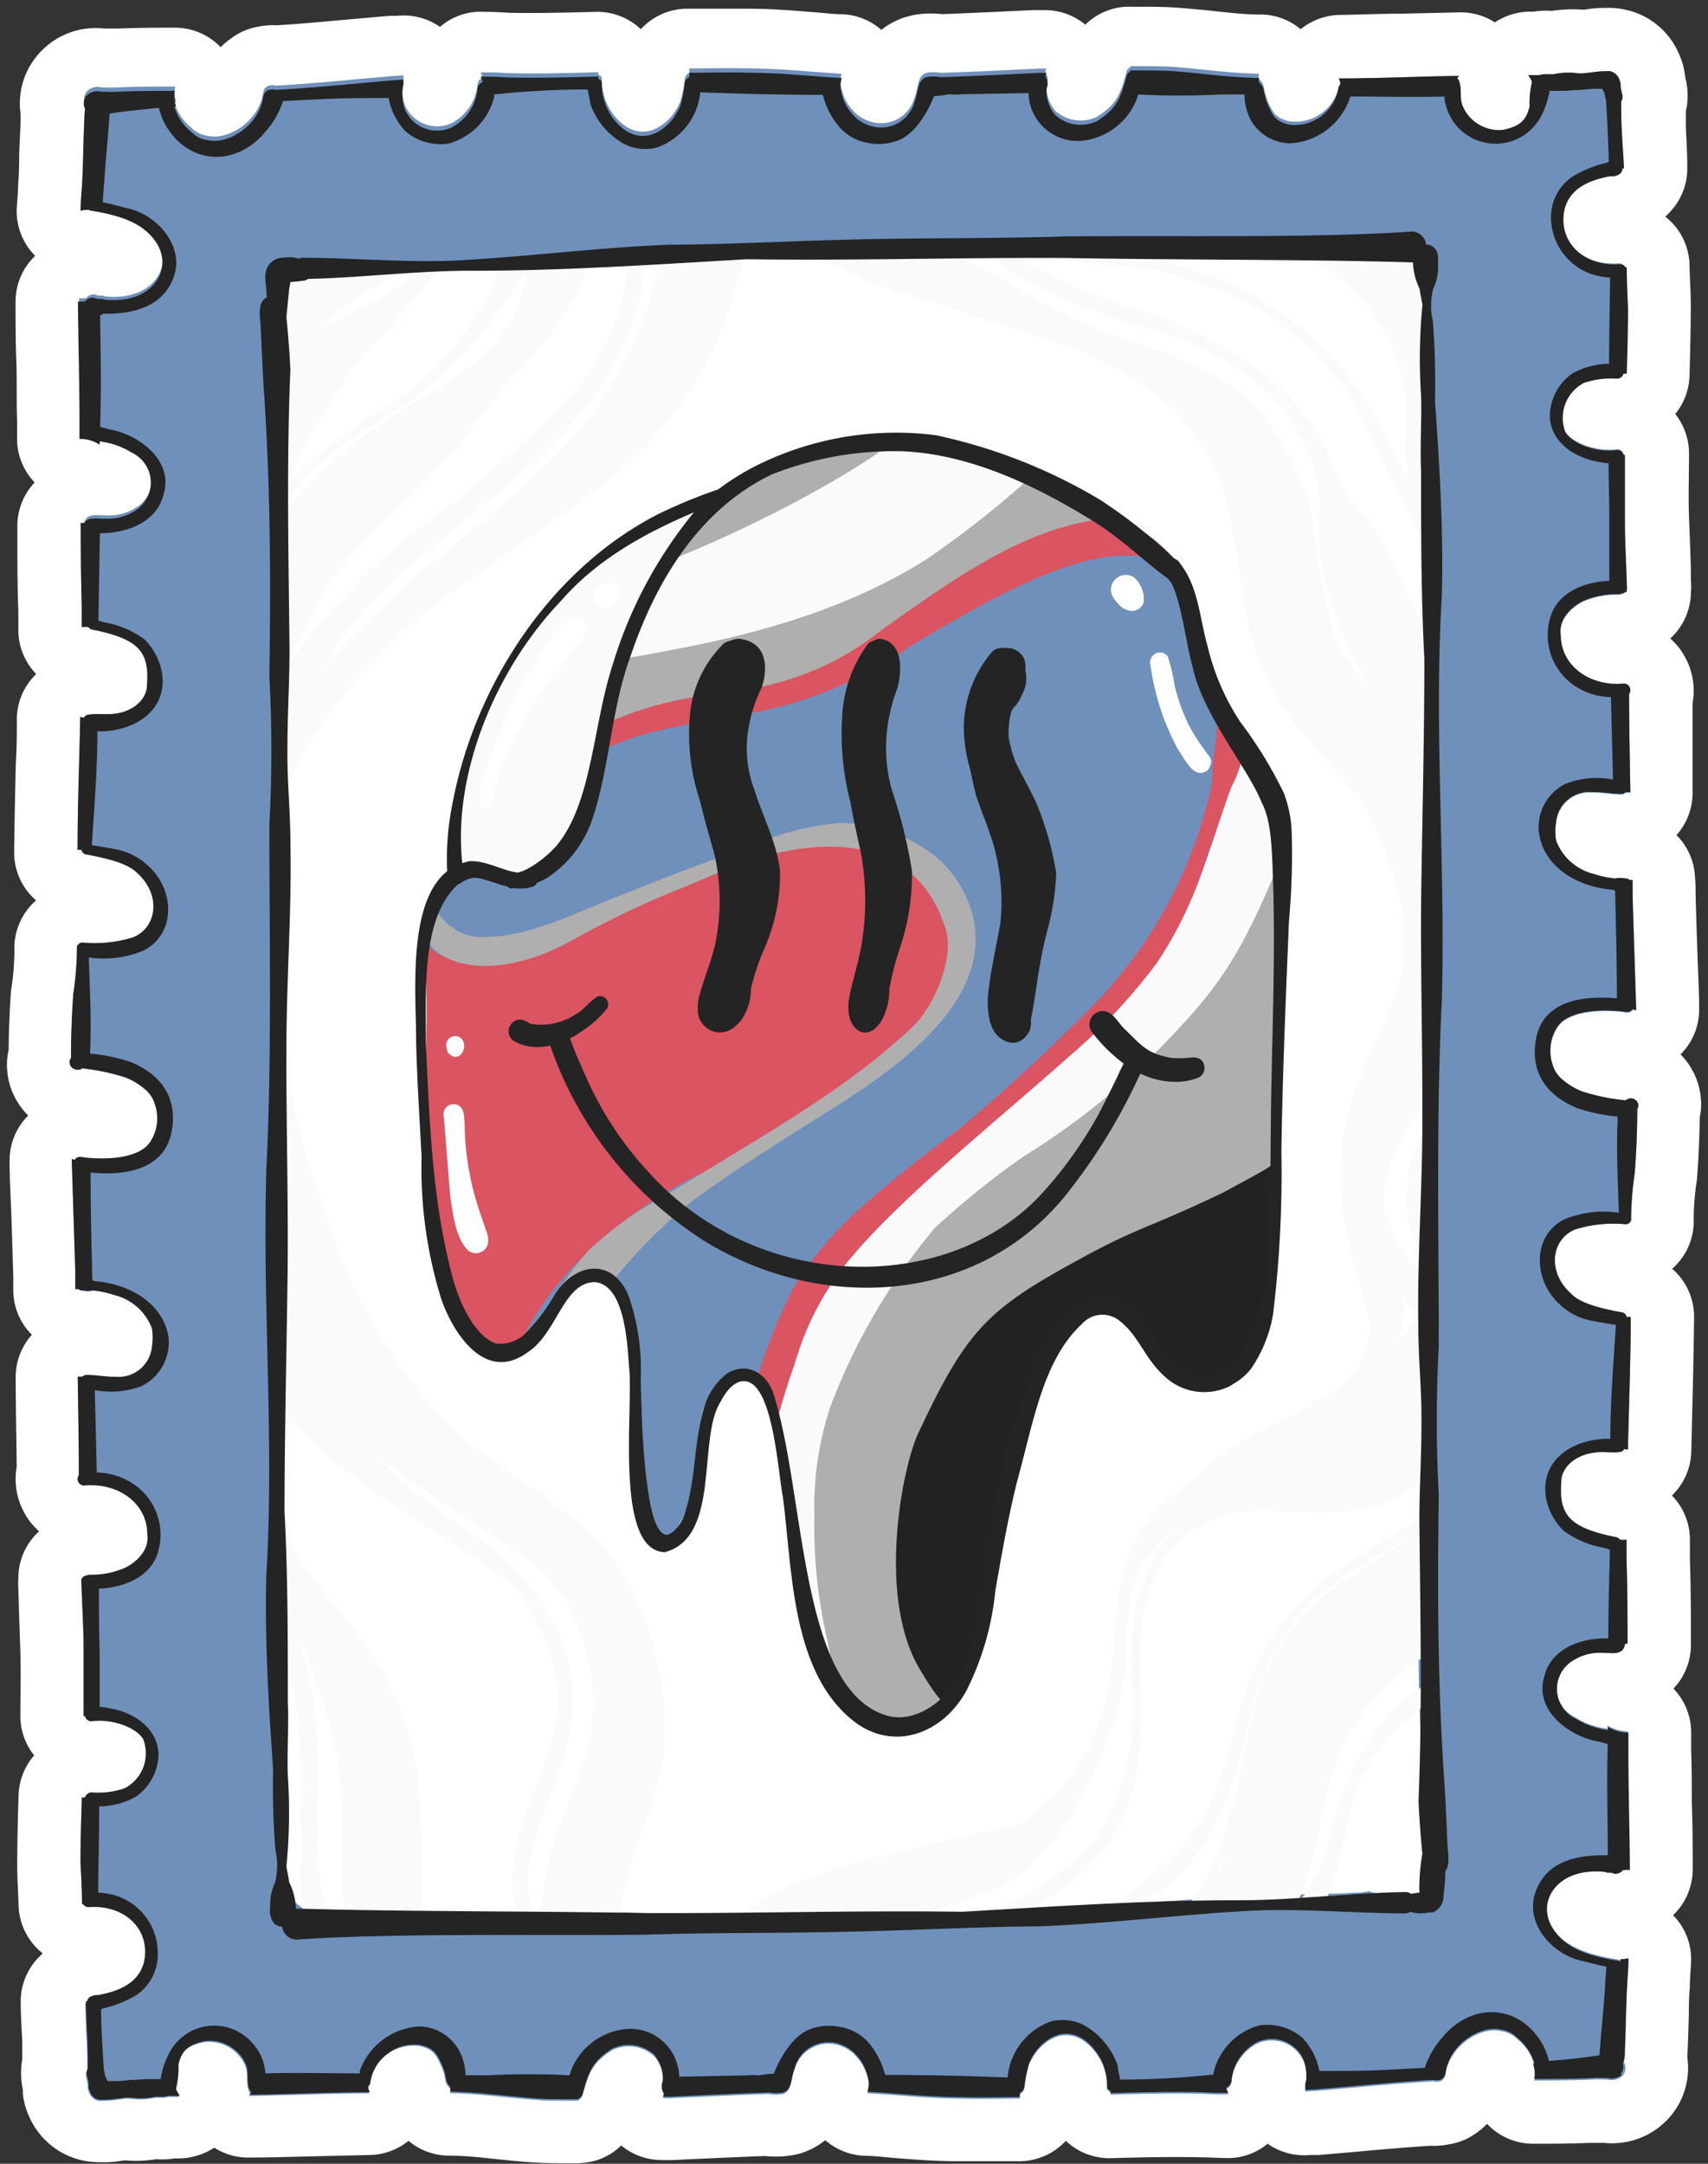 <svg width="135" height="171" fill="none" xmlns="http://www.w3.org/2000/svg"><rect width="100%" height="100%" fill="#333333" stroke="none"/><path d="M132.83 83.328a5.007 5.007 0 0 0 1.47-3.7c0-1.4-.09-2.8-.13-4.17-.06-1.64-.11-3.24-.15-4.75 0-.47 0-.94-.05-1.4a4.997 4.997 0 0 0-1.46-3.31 5.002 5.002 0 0 0 1.27-3.42v-7.01a5.469 5.469 0 0 0-.62-3.68 4.699 4.699 0 0 0-.65-.93 4.655 4.655 0 0 0-.49-.5 5.008 5.008 0 0 0 1.63-3.64 5.41 5.41 0 0 0 0-.9c0-1.67-.09-3.35-.15-5s0-3.58 0-5a5 5 0 0 0-1.09-3.2 4.999 4.999 0 0 0 1.13-3.05c.05-1.75.09-3.5.1-5.24v-.26c0-1.06-.08-2.13-.1-3.2a5.01 5.01 0 0 0-.522-2.136 5.011 5.011 0 0 0-1.388-1.704l.15-.16a4.996 4.996 0 0 0 1.58-3.81v-.12c0-.94-.06-1.89-.11-2.87v-1.38a5.492 5.492 0 0 0 0-2.46l-.05-.2a5.491 5.491 0 0 0-.47-1.81 5.948 5.948 0 0 0-4.4-3.58 6.29 6.29 0 0 0-1.54-.11h-.14c-.58 0-1.09.09-1.51.14a11.22 11.22 0 0 0-2.48.09 6.1 6.1 0 0 0-1.42.06h-.17a5.15 5.15 0 0 0-2.92.85 4.939 4.939 0 0 0-2.78-.79l-4.46.1c-1.68 0-3.36.08-5 .1a5.1 5.1 0 0 0-3.11 1.13 4.932 4.932 0 0 0-3.08-1.16c-1.57 0-2.73-.17-4.08-.31-.75-.07-1.52-.15-2.42-.22-1.23-.09-2.42-.09-3.39-.08h-.35a5.832 5.832 0 0 0-.59 0 5 5 0 0 0-3.11 1.41 5 5 0 0 0-3.19-1.15h-.92l-1.49.07c-1.9.09-3.8.18-5.7.25a7.8 7.8 0 0 0-2.37.09l-.57.15a6 6 0 0 0-1.88 1 5 5 0 0 0-3-1.23c-.79 0-1.59-.11-2.38-.17-1.65-.13-3.36-.27-5.15-.27h-4.9a5 5 0 0 0-3.58 1.62 5 5 0 0 0-3.59-1.37c-2.35.06-4.65.12-6.93.07-.77-.06-1.5-.07-2.16-.08a4.85 4.85 0 0 0-3.19 1.2 5 5 0 0 0-3.36-.88h-.61l-3.15.28c-1.89.17-3.84.35-5.74.47a5.81 5.81 0 0 0-1.5.11 4.85 4.85 0 0 0-2.13.91c-.305.209-.59.446-.85.71a5 5 0 0 0-3.66-1.54c-1.33 0-2.91 0-4.51.07h-.99a6 6 0 0 0-5 1.76 5.9 5.9 0 0 0-1.65 5v.15c0 .88-.07 1.77-.1 2.65-.03.88 0 1.75-.09 2.63 0 .69-.08 1.38-.12 2.08a5 5 0 0 0 1.46 3.69 5 5 0 0 0-1.55 3.65c0 1.55 0 3.11.06 4.67s0 3.05.06 4.63v1.62a5 5 0 0 0 1.39 3.34 5 5 0 0 0-1.37 3.44c0 2.55 0 4.69.08 6.72v1.5a5 5 0 0 0 1.41 3.48 5 5 0 0 0-1.53 3.5c0 1.17 0 2.33-.08 3.5-.05 2.35-.11 4.71-.13 7.06a5 5 0 0 0 1.62 3.73l.11.1a5 5 0 0 0-1.71 3.56v.37c-.006.967-.08 1.932-.22 2.89a3.47 3.47 0 0 0-.06.45c-.1 1.44-.16 3-.18 4.57a4.37 4.37 0 0 0-.09.5 5.62 5.62 0 0 0 1.64 4.66 5 5 0 0 0-1.47 3.69c0 1.42.09 2.84.14 4.24l.15 4.809v1.16a4.997 4.997 0 0 0 1.47 3.43 5.001 5.001 0 0 0-1.28 3.42c0 2.33.06 4.67.08 7.001a5.541 5.541 0 0 0 .6 3.64c.16.302.35.587.57.849.185.222.385.429.6.621a4.996 4.996 0 0 0-1.64 3.699v.09a5.77 5.77 0 0 0 0 .72c.05 1.68.1 3.37.16 5 .05 1.81 0 3.61 0 5a4.998 4.998 0 0 0 1.09 3.2 5.003 5.003 0 0 0-1.23 3.12c-.06 1.9-.1 3.63-.11 5.27a2.185 2.185 0 0 0 0 .261c0 1.06.08 2.129.11 3.199a5 5 0 0 0 1.9 3.79l-.11.121a4.989 4.989 0 0 0-1.62 3.839c0 1 .07 2 .12 2.941v1.5a5.995 5.995 0 0 0 .05 2.379v.341c.066.62.235 1.225.5 1.789a6 6 0 0 0 4.37 3.491c.41.074.824.111 1.24.11h.41c.59 0 1.12-.091 1.56-.151a9.918 9.918 0 0 0 2.47-.09c.477.041.958.021 1.43-.06h.15a5.297 5.297 0 0 0 3-.85c.82.527 1.776.798 2.75.78 1.73 0 3.46-.06 5.18-.099l4.34-.101a5 5 0 0 0 3.08-1.119 5 5 0 0 0 3.09 1.169c1.54 0 2.69.16 4 .29.78.08 1.57.16 2.53.231.96.07 1.76.079 2.73.079h.88c.372.003.744-.031 1.11-.1a4.922 4.922 0 0 0 2.47-1.3 5.056 5.056 0 0 0 3.2 1.15h.85l1.51-.07c1.93-.089 3.86-.179 5.79-.25a8.06 8.06 0 0 0 2.31-.089c.217-.04.43-.093.64-.161a6.05 6.05 0 0 0 1.83-1 5.054 5.054 0 0 0 3 1.23c.79 0 1.59.1 2.39.17 1.69.13 3.44.27 5.17.261h4.86a5.003 5.003 0 0 0 3.59-1.61 5.009 5.009 0 0 0 3.59 1.369c2.37-.07 4.68-.119 7-.069.69 0 1.38.05 2.12.06a4.872 4.872 0 0 0 3.24-1.131 5.044 5.044 0 0 0 3.37.89h.7l3.31-.289c1.89-.17 3.69-.33 5.49-.441.483.024.966-.013 1.44-.11a5 5 0 0 0 2.4-1.059c.227-.171.441-.358.64-.561a4.992 4.992 0 0 0 3.64 1.57c1.43 0 3 0 4.44-.07h1.16a6.06 6.06 0 0 0 4.9-1.719 5.915 5.915 0 0 0 1.69-5v-.19c.05-.89.07-1.781.1-2.681.03-.9 0-1.76.09-2.62 0-.69.07-1.38.1-2.07a4.931 4.931 0 0 0-1.42-3.71 5 5 0 0 0 1.55-3.65c0-1.74 0-3.479-.07-5.219 0-1.351 0-2.701-.05-4.091v-1.519a4.999 4.999 0 0 0-1.4-3.431 5 5 0 0 0 1.38-3.45c0-2.14 0-4.439-.08-6.729v-1.601a4.999 4.999 0 0 0-1.42-3.479 5.004 5.004 0 0 0 1.53-3.481l.06-2.59c.07-2.66.13-5.31.16-8a4.987 4.987 0 0 0-.405-2.034 4.99 4.99 0 0 0-1.195-1.696l-.14-.11a4.995 4.995 0 0 0 1.71-3.58v-.36a20.58 20.58 0 0 1 .22-2.88c.026-.141.043-.285.05-.43.12-1.57.18-3.2.21-4.66 0-.15.05-.3.07-.45a5.611 5.611 0 0 0-1.59-4.59Zm-49.9 81.069a.52.52 0 0 0 0-.09s.01.06 0 .09Z" fill="#fff"/><path d="M128.15 6.878a.801.801 0 0 1 0-.12c.04.26.02.2 0 .12Zm1.35 80.51a.428.428 0 0 1-.09.24c0 1.78-.08 3.49-.2 5.07a26.445 26.445 0 0 0-.29 3.61v.21h-.05a.389.389 0 0 1-.39.23 10.293 10.293 0 0 0-4 .42c-1.86.78-2.23 3.34-.31 5.06.73.8 2.42 1.19 4.08 1.5a.436.436 0 0 1 .32.35h.32c0 3.5-.14 7-.22 10.49l-.29-.06a.493.493 0 0 1-.25.22c-.69.14-1.42-.06-2.13.08-1.3.13-2.64 1.06-2.6 2.36-.19 2.6.7 3.59 4.37 4.32a.414.414 0 0 1 .26.19c.176.019.354.019.53 0v1.55c.07 2.22.08 4.44.08 6.67h-.26c-.034.15-.103.29-.2.41-.4.36-1 .18-1.49.21a3.994 3.994 0 0 0-2.61.74 2.605 2.605 0 0 0-1.054 2.36 2.607 2.607 0 0 0 1.494 2.11 6.217 6.217 0 0 0 2.53.89v-.26c.462.29.994.449 1.54.46h.07v1.6c0 3.09.1 6.17.12 9.26a1.966 1.966 0 0 0-.42 0h-.13a.796.796 0 0 1-.23.21c-.49.17-.35.09-.73 0H127l-.23-.07h-.08a5.676 5.676 0 0 0-1.18 0c-2.65.24-4 2.4-2.9 4.36.95 1.66 2.84 2.29 5.33 2.69.035.01.067.031.09.06h.06c.212-.002.423-.026.63-.07 0 .66-.06 1.32-.1 2-.1 1.79-.1 3.57-.19 5.35.014.256-.013.512-.08.76a.91.91 0 0 1-.15 1.12 1.276 1.276 0 0 1-.499.256 1.28 1.28 0 0 1-.561.014 11.16 11.16 0 0 0-1.53 0c-1.44.05-2.88.06-4.33.06a2.499 2.499 0 0 0-.1-1.24h.1a3.992 3.992 0 0 0-1.33-2 2.212 2.212 0 0 0-1.31-.66c-1.61-.38-4.1 1.15-4.39 3.47a.688.688 0 0 1-.42.5h-.05a.926.926 0 0 1-.49 0c-3.15.17-6.28.51-9.41.76h-.1l-.61.05v-.11a.855.855 0 0 0 0-.16v-.12c0-.04 0-.23.06-.34.068-.54.01-1.088-.17-1.6a2.752 2.752 0 0 0-3.72-1.45 3.852 3.852 0 0 0-2 2.95.69.69 0 0 1-.43.64c.05.14.11.28.17.41-.67 0-1.33 0-2-.05-2.43-.06-4.87 0-7.31.07a.601.601 0 0 0 0-.12v-.07a.459.459 0 0 1-.27-.26 4.468 4.468 0 0 0-1-3c-1.4-1.72-3.15-1.6-4.52 0l-.08.1a5.176 5.176 0 0 0-.57 1 11.182 11.182 0 0 0-.35 1.72.686.686 0 0 1-.37.6 1.93 1.93 0 0 0 0 .34c-1.55 0-3.12.05-4.67 0-2.48 0-4.93-.29-7.38-.42.076-.236.113-.483.11-.73a.13.13 0 0 0 0-.06 4.32 4.32 0 0 0-.28-1 3.699 3.699 0 0 0-.77-1.18 2.988 2.988 0 0 0-1-.7 2.77 2.77 0 0 0-3.84 1.9c-.28.61-.14 1.58-.89 1.83-.37.066-.75.066-1.12 0-2.6.08-5.19.21-7.78.33h-.6l.11-.26a1.004 1.004 0 0 1-.11-1 2.848 2.848 0 0 0-.7-2.07 3.003 3.003 0 0 0-3.29-.47c-1.59 1-1.87 1.83-2.34 3.53a.58.58 0 0 1-.33.41.334.334 0 0 0 0 .06h-1c-.81 0-1.61 0-2.43-.07-2.37-.17-4.05-.46-6.71-.53.01-.13.01-.261 0-.39h-.05a.621.621 0 0 1-.12-.15c-.23-.22-.22-.58-.3-.87 0-.13-.15-.47-.19-.6-.44-1-.66-1.45-1.78-1.71a3.518 3.518 0 0 0-3.93 2.91.41.41 0 0 1-.16.34v.2c.028.099.065.196.11.29-3.16 0-6.33.16-9.5.2 0-.07.1-.13.14-.21a.373.373 0 0 1-.1-.08c-.37-.79 0-1.42-.39-2.24a3.129 3.129 0 0 0-3.15-1.72c-1.31.26-1.86.71-2.12 1.85a7.058 7.058 0 0 1-.2 1.94c.086.187.186.368.3.54h-.89c-.123.041-.25.064-.38.07h-.21a.472.472 0 0 1-.15 0h-.27a5.65 5.65 0 0 1-2 .07h-.33c-.54.06-1.1.16-1.66.17h-.17a2.29 2.29 0 0 1-.31 0 1.01 1.01 0 0 1-.76-.71.721.721 0 0 1-.08-.41.411.411 0 0 1 0-.07.45.45 0 0 1 0-.08c0-.08-.05-.25-.13-.6a.74.74 0 0 1 .08-.56c0-.84 0-1.53-.05-2.46-.05-.93-.08-1.88-.11-2.83h.17a.493.493 0 0 1 .22-.4c.189-.149.42-.233.66-.24 1.89-.35 3.19-1.09 3.59-2.55.6-2.58-1.46-4.62-4.36-4.4a.528.528 0 0 1-.45-.25h-.08c0-1.11-.06-2.2-.12-3.3 0-1.7.06-3.41.11-5.12.083.005.167.005.25 0a.546.546 0 0 1 .48-.39h.07a6.493 6.493 0 0 0 2.58-.33 3.11 3.11 0 0 0 1.47-3.89c-.54-.92-2.46-1.64-4.11-1.41a.514.514 0 0 1-.49-.41h-.11v-5.21c0-1.74-.12-3.51-.17-5.27a.41.41 0 0 1 0-.19 1.48 1.48 0 0 1 0-.21h.09a.07.07 0 0 1 0-.05.527.527 0 0 1 .21-.12c.11-.044.223-.075.34-.09a6.58 6.58 0 0 0 2.57-.45c.67-.22 2.24-1.25 2-2.78 0-2.39-2.26-4.09-5-3.83a.537.537 0 0 1-.41-.21.514.514 0 0 1 0-.6c0-2.59-.05-5.19-.09-7.78h.36a.534.534 0 0 1 .36-.14c.78 0 1.55.16 2.33.15a2.65 2.65 0 0 0 2.82-2.39 4.642 4.642 0 0 0 0-1.44 4.26 4.26 0 0 0-3-2.65 7.362 7.362 0 0 0-1.62-.35h-.05c-.27.053-.55.053-.82 0a.515.515 0 0 1-.32-.11 2.085 2.085 0 0 0-.25 0v-1.28c-.08-2.84-.19-5.91-.28-9 .094.03.192.05.29.06v-.07c.2-.22.5-.14.76-.1 2.21.23 4.39-.08 5.14-1.22a3.399 3.399 0 0 0 .38-3 2.511 2.511 0 0 0-.68-1.1 5.603 5.603 0 0 0-1.6-1 16.829 16.829 0 0 0-3.5-.74l-.09.1h-.15a.608.608 0 0 1-.72-.67.45.45 0 0 1 .11-.23c0-1.78.07-3.49.18-5.07a25.14 25.14 0 0 0 .29-3.62v-.21h.06a.4.4 0 0 1 .4-.23 10.258 10.258 0 0 0 4-.42c1.86-.78 2.23-3.34.32-5.07-.75-.79-2.44-1.19-4.09-1.49a.45.45 0 0 1-.33-.36h-.31c0-3.5.14-7 .21-10.49l.29.06a.54.54 0 0 1 .25-.22c.7-.14 1.44 0 2.13-.09 1.3-.12 2.64-1 2.61-2.35.19-2.6-.7-3.59-4.36-4.32a.389.389 0 0 1-.26-.19c-.18-.02-.36-.02-.54 0v-1.56a245.5 245.5 0 0 1-.08-6.66h.26a.87.87 0 0 1 .2-.42c.4-.36 1-.18 1.48-.21a4 4 0 0 0 2.61-.74 2.61 2.61 0 0 0-.43-4.47 6.102 6.102 0 0 0-2.54-.89v.26a2.84 2.84 0 0 0-1.54-.46h-.06v-1.6c0-3.09-.1-6.17-.12-9.26.143.01.287.01.43 0h.14a.6.6 0 0 1 .21-.21c.49-.17.35-.09.73 0h.33c.076.014.15.037.22.07h.09a5.29 5.29 0 0 0 1.18 0c2.65-.24 4-2.4 2.9-4.36-1-1.67-2.84-2.29-5.33-2.69a.33.33 0 0 1-.1-.06 3.293 3.293 0 0 0-.65.08c0-.66.06-1.32.11-2 .1-1.79.1-3.57.19-5.35a2.62 2.62 0 0 1 .08-.75.93.93 0 0 1 .14-1.13 1.21 1.21 0 0 1 1.07-.27 11.06 11.06 0 0 0 1.52 0c1.45-.05 2.89-.06 4.33-.06a2.62 2.62 0 0 0 .1 1.24h-.16a3.94 3.94 0 0 0 1.33 2c.35.366.817.599 1.32.66 1.6.37 4.08-1.15 4.38-3.47a.7.7 0 0 1 .41-.5h.07a.85.85 0 0 1 .5 0c3.14-.17 6.28-.51 9.41-.77h.07l.62-.05a.308.308 0 0 0 0 .11v.28c-.035.11-.055.224-.06.34a3.65 3.65 0 0 0 .16 1.6 2.77 2.77 0 0 0 3.74 1.44 3.86 3.86 0 0 0 2-2.94.68.68 0 0 1 .42-.64 2.415 2.415 0 0 0-.16-.42c.67 0 1.33 0 2 .06 2.43.06 4.87 0 7.3-.07v.19a.45.45 0 0 1 .28.26 4.57 4.57 0 0 0 1 3c1.4 1.72 3.16 1.6 4.53 0l.07-.09c.227-.315.425-.65.59-1 .165-.563.282-1.138.35-1.72a.67.67 0 0 1 .37-.6 1.93 1.93 0 0 0 0-.34c1.57 0 3.12-.05 4.68 0 2.48 0 4.92.28 7.37.42a2.196 2.196 0 0 0-.1.72v.07c.058.34.149.675.27 1 .185.437.45.837.78 1.18.279.3.62.536 1 .69a2.76 2.76 0 0 0 3.84-1.9c.28-.61.14-1.58.91-1.83a2.92 2.92 0 0 1 1.11 0c2.6-.08 5.18-.21 7.77-.34h.6l-.1.26a1.001 1.001 0 0 1 .11 1 2.93 2.93 0 0 0 .69 2.08 3 3 0 0 0 3.3.47c1.59-1 1.86-1.83 2.33-3.54a.59.59 0 0 1 .33-.4v-.06h.41c1 0 2 0 3 .06 2.38.18 4.05.47 6.72.54-.01.13-.01.26 0 .39l.05.05a.35.35 0 0 1 .11.15c.25.22.22.58.32.87.048.203.108.403.18.6.43 1 .65 1.45 1.77 1.7a3.512 3.512 0 0 0 3.85-2.57.45.45 0 0 1 .15-.33v-.2a1.502 1.502 0 0 0-.12-.29c3.17 0 6.34-.16 9.52-.2a1.042 1.042 0 0 0-.16.21.202.202 0 0 1 .1.08c.37.79 0 1.42.4 2.23a3.126 3.126 0 0 0 3.11 1.75c1.3-.27 1.86-.71 2.12-1.86a6.965 6.965 0 0 1 .19-1.93 2.19 2.19 0 0 0-.3-.54h.89c.123-.042.251-.065.38-.07h.72a5.69 5.69 0 0 1 2-.07h.32c.56-.05 1.1-.15 1.66-.17h.17a1.33 1.33 0 0 1 .32 0 1.004 1.004 0 0 1 .76.71.91.91 0 0 1 .08.46v.06c0 .06.05.25.13.6.049.19.02.39-.08.56 0 .83 0 1.53.05 2.46.05.93.08 1.88.11 2.82h-.17a.496.496 0 0 1-.23.4 1.1 1.1 0 0 1-.73.16c-1.89.35-3.19 1.09-3.59 2.55-.61 2.58 1.46 4.62 4.35 4.4a.487.487 0 0 1 .45.25h.1c0 1.11.06 2.2.1 3.29 0 1.71-.05 3.42-.1 5.12a1.108 1.108 0 0 0-.26 0 .541.541 0 0 1-.47.39h.03a6.833 6.833 0 0 0-2.58.33 3.142 3.142 0 0 0-1.48 3.9c.55.92 2.47 1.64 4.11 1.41a.509.509 0 0 1 .5.41h.1v5.21c0 1.73.12 3.52.16 5.29a.232.232 0 0 1 0 .18c.005.07.005.14 0 .21h-.09a.724.724 0 0 1-.21.12c-.114.04-.231.07-.35.09a6.572 6.572 0 0 0-2.57.44c-.66.23-2.24 1.26-2 2.79 0 2.38 2.26 4.09 5 3.83a.47.47 0 0 1 .4.21.513.513 0 0 1 0 .6c0 2.59.06 5.19.1 7.77h-.37a.5.5 0 0 1-.35.14c-.78 0-1.56-.17-2.34-.15a2.629 2.629 0 0 0-2.81 2.39 4.404 4.404 0 0 0 0 1.44 4.277 4.277 0 0 0 3 2.65 7.82 7.82 0 0 0 1.61.35h.06c.271-.047.549-.047.82 0a.46.46 0 0 1 .32.12h.24v1.28c.08 2.84.19 5.91.28 9l-.29-.07s0 .06-.05.07c-.2.23-.49.15-.75.11-2.21-.23-4.39.08-5.13 1.21a3.423 3.423 0 0 0-.38 3c.121.42.356.797.68 1.09a5.52 5.52 0 0 0 1.59 1c1.143.373 2.323.617 3.52.73a.219.219 0 0 1 .08-.09h.07l.08-.05a.601.601 0 0 1 .75.52Z" fill="#6F90BB"/><path d="M112.14 127.358c.09-6 .29-12-.18-17.94.31-7.2.66-14.41.74-21.62.36-13.17.2-20.44.33-34.2.31-7.56.11-16-.09-23.55 0-1.28 0-2.55-.05-3.83.076-.36.122-.724.14-1.09a2.128 2.128 0 0 0-.19-1.59v-.4c-.07-.59.15-1.23-.13-1.78a1.489 1.489 0 0 0-.63-.76 3.002 3.002 0 0 0-1.3-1.58 3.27 3.27 0 0 0-2.29-.33 3.14 3.14 0 0 0-1.39.32l.39-.17-.53.18c-1 .09-2.56.28-1.05.09-.65.09-1.31.15-2 .2-6.49 0-13-.34-19.45.44l-5.73.19a.54.54 0 0 0-.42-.17c-3.34.27-6.72 0-10.07.08-3.35.08-7 .55-10.5.6-5.92.32-11.31 0-16 .88-2.1 0-4.07-.11-6-.3h-.07c-3.92.13-4.15.06-6.59.28h-.35a4.83 4.83 0 0 0-1.95.36h.09a1.125 1.125 0 0 0-.09 0c-.224.066-.439.16-.64.28a4 4 0 0 0-.35.21 3.24 3.24 0 0 0-4.41 3.85c0 .14 0 .25.05.35.06.52.11 1 .15 1.57.16 2.2.08 3 .33 6.68 1.32 14-.55 28-.19 42 0 14.25.07 28.5.4 42.75.2 9.39-.15 18.79.13 28.18a3.665 3.665 0 0 0 1.647 3.234 3.66 3.66 0 0 0 3.623.226c6.43.41 12.86.19 19.29 0 5.35.3 10.15.49 17.28.53 5.95 0 9.22-.19 15.71-.6 2.14-.15 4.28-.15 6.42-.25l-.72-.09c2.4.26 4.89-.3 7.32-.37 3.84-.34 7.69-.43 11.54-.56.84 0 1.67 0 2.51-.08h.4c.317-.007.633-.051.94-.13a2.38 2.38 0 0 0 1.47.19c-.005.06-.005.12 0 .18.178.392.483.712.867.907a1.896 1.896 0 0 0 2.321-.473 1.9 1.9 0 0 0 .442-1.174 154.743 154.743 0 0 1-1.17-21.72Z" fill="#fff"/><path d="M99.33 59.538c-2.37-1.75-3.84-4.84-4.54-7.59a11.22 11.22 0 0 1-.23-1.16c-.06-.37-.09-.74-.15-1.11-.06-.37.05.26 0-.18-.19-1-.32-2-.46-2.95-.05-.38-.14-.76-.22-1.13a11.639 11.639 0 0 0-2.37-2.67 28.354 28.354 0 0 0-4.62-2.87 38.329 38.329 0 0 0-5.26-2.5 53.79 53.79 0 0 0-6.17-1.48 51.923 51.923 0 0 0-6.22-1.23h-.65c-2.14.296-4.259.737-6.34 1.32a31.996 31.996 0 0 1-4.7 2.92 2.6 2.6 0 0 1-.66.23c-.83.81-1.68 1.6-2.47 2.45a30.654 30.654 0 0 0-2.36 3.67c-1 1.9-1.89 3.87-2.72 5.86-.2.6-.39 1.2-.56 1.8-.65 2.22-1 4.51-1.58 6.73a1.71 1.71 0 0 1-.42.73 33.883 33.883 0 0 1-1.3 5.46c-.78 2.29-3.4 4.34-5.95 3.38-.666-.24-1.333-.51-2-.81l-.47-.36.49.39c-.37 0-.74.08-1.12.1a3.484 3.484 0 0 1-.29.25 1.35 1.35 0 0 1-.28.36c-.25.31-.52.61-.79.91l-.41.43-.17.16a29.443 29.443 0 0 0-1 4.36c-.09.53-.15 1.07-.22 1.61a1.92 1.92 0 0 1 .61 1.37c.065 3.67-.062 7.342-.38 11 .1 1.12.23 2.24.4 3.35.24 1.59 1 3.72.25 5.2.13.86.27 1.71.43 2.569.156.131.285.291.38.47a49.67 49.67 0 0 0 2.72 4.83c.29.46.58.92.88 1.38h.09a5.135 5.135 0 0 0 3.46-.26c.236-.69.53-1.359.88-2a18.162 18.162 0 0 1 2.4-3c1.36-1.58 4-.64 4.48 1.18a5.22 5.22 0 0 1 0 2.6c.205.296.325.642.35 1 .06 1.55.11 3.1.18 4.65.17 1.663.17 3.338 0 5-.044.267-.179.51-.38.69v.32c0 .67.1 1.33.19 2 .16.045.315.109.46.19.484.312.839.788 1 1.34.11.32.23.64.35 1 .25.099.477.245.67.43l.1.09c.17-.165.358-.313.56-.44l.23-.11c.017-.42.14-.83.36-1.19 1.69-2.81 1.37-6.36 2.18-9.44a2.455 2.455 0 0 1 2.35-1.79h.39a2.415 2.415 0 0 1 2.3 1.75c.76 5.23 1.15 10.56 2.35 15.72.5 2.15 1.15 4.27 1.8 6.38.158.096.308.203.45.32.63.56 1.29 1.08 1.95 1.59.66.51 1.22.92 1.8 1.41.19.17.36.35.54.53.515.101 1.036.171 1.56.21.21-.503.598-.913 1.09-1.15 1.36-.7 3.41-1.46 4.15-2.89.352-.88.577-1.806.67-2.75.22-1.11.39-2.23.6-3.35.76-4.12 1.65-8.21 2.51-12.31a41.775 41.775 0 0 1 1.53-5.73c.7-1.94 1.76-4.4 3.92-5a3.464 3.464 0 0 1 3.41 1c.483.642.93 1.31 1.34 2a7.167 7.167 0 0 0 3.84 2.68 3.4 3.4 0 0 0 3.08-.92 16.239 16.239 0 0 0 2.46-3.37c.61-6.75 1.13-13.49 1.25-20.26.14-7.55-.44-14-.2-21.45-.98-.61-1.09-2.71-1.78-3.92Z" fill="#6F90BB"/><path d="M65.97 65.668a24.25 24.25 0 0 0-10.19 2.56l-.43.17c-4.34 1.68-8.43 3.91-12.64 5.89-1.16.33-2.3.82-3.5 1-.59.15-1.18.27-1.78.38h-1.92c-.23 0-.45-.11-.68-.17l-.35-.23h-.06l-.35-.31c-.12-.12-.23-.25-.34-.37-.11-.12-.18-.32-.27-.48l-.15.83c-.09.53-.15 1.07-.22 1.61a1.918 1.918 0 0 1 .61 1.37 105.73 105.73 0 0 1-.38 11c.1 1.12.23 2.24.4 3.35.24 1.59 1 3.72.25 5.2.13.86.27 1.71.43 2.569.156.131.285.291.38.47a49.692 49.692 0 0 0 2.72 4.83c.29.46.58.92.88 1.38h.09c.77.201 1.575.235 2.36.1.073-.148.137-.302.19-.46 2.76-6 8.66-11 15.43-14.13.337-.103.655-.262.94-.47 1.92-1.09 3.84-2.17 5.75-3.27a42.64 42.64 0 0 0 7.1-4.28l-.82.64a16.52 16.52 0 0 0 4.22-3.59c6.25-7.24 1.92-15.74-7.67-15.59Z" fill="#DB5461"/><path d="M76.69 132.948c.352-.881.578-1.807.67-2.75.22-1.11.39-2.23.6-3.35.76-4.12 1.65-8.21 2.51-12.31a41.67 41.67 0 0 1 1.53-5.73c.7-1.94 1.76-4.4 3.92-5a3.453 3.453 0 0 1 3.41 1c.483.641.93 1.309 1.34 2a7.178 7.178 0 0 0 3.84 2.68 3.412 3.412 0 0 0 3.08-.92 15.873 15.873 0 0 0 2.45-3.37c.61-6.74 1.14-13.49 1.26-20.26v-.48a18.704 18.704 0 0 1-3.11 4.41c-4.07 3.6-11.06 5.51-17.07 9.3a25.592 25.592 0 0 0-8.05 8 29.537 29.537 0 0 0-2.23 4.85c-.32.764-.551 1.562-.69 2.38a38.764 38.764 0 0 0-.31 11.63c.28 3.73 1.28 7.7 3.71 10.42a6.596 6.596 0 0 0 3.14-2.5Z" fill="#222"/><path d="M86.7 39.877a38.329 38.329 0 0 0-5.26-2.5 53.795 53.795 0 0 0-6.17-1.48 51.928 51.928 0 0 0-6.18-1.23h-.65c-2.14.297-4.259.738-6.34 1.32a32.001 32.001 0 0 1-4.7 2.92c-.209.107-.43.184-.66.23-.83.81-1.68 1.6-2.47 2.45a30.641 30.641 0 0 0-2.36 3.67c-1 1.9-1.89 3.87-2.72 5.86-.2.6-.39 1.2-.56 1.8-.42 1.45-.7 2.93-1 4.4.79-.16 1.58-.33 2.36-.52 3.29-.74 6.54-1.67 9.84-2.4a54.83 54.83 0 0 0 8.9-3 14.216 14.216 0 0 0 3-1.55c2.4-1.44 4.73-3 7.13-4.46 4.41-2.47 2.91-1.87 7.16-3.33.63-.17 1.27-.31 1.91-.43.174-.017.348-.044.52-.08h1.07c-.9-.64-1.89-1.19-2.82-1.67Zm13.13 20.48c-.024.102-.04.206-.05.31a15.34 15.34 0 0 0-.65 4.33c-.3 2.36.17 1.65-1.37 7-.09.26-.19.51-.28.77-.09.26-.35.72-.54 1.07-3.42 5.6-1.8 3.35-5.13 7.09a68.733 68.733 0 0 1-7.48 7 63.81 63.81 0 0 0-6.2 4.21 31.74 31.74 0 0 0-6.28 6 39.73 39.73 0 0 0-9.27 24.3c.22 1.39.48 2.78.8 4.15.5 2.15 1.15 4.27 1.8 6.38.158.096.308.203.45.32.63.56 1.29 1.08 1.95 1.59.66.51 1.22.92 1.8 1.41.19.17.36.35.54.53.515.104 1.036.178 1.56.22a2.213 2.213 0 0 1 1.09-1.16c.64-.33 1.43-.67 2.17-1.09-.22-.25-.45-.51-.68-.79a17.88 17.88 0 0 1-1.08-1.62 12.814 12.814 0 0 1-.93-1.73c0-.1-.08-.2-.11-.29-2.21-5.54-.68-13.9.52-16.83 3.88-8.35 5.52-10 12.68-13.91 4.93-2.72 5.31-2.39 11.58-5.39 3.5-1.91 3.47-1.85 4.37-2.61.12-2.24.2-4.47.24-6.71.14-7.55-.22-14 0-21.49-.75-.48-.93-2.22-1.5-3.06Z" fill="#AFAFAF"/><path d="M81.44 37.377a53.776 53.776 0 0 0-6.17-1.48c-1.55-.33-3.12-.76-4.7-1l-.45.37c-3.38 2.53-10.85 6.56-17.78 9.26l-.43.74c-1 1.89-1.88 3.85-2.71 5.83l-.18.59c.09-.37.22-1 .33-1.29.12-.5.86-2.46.68-2a33.25 33.25 0 0 1 3.88-6.45c.24-.244.43-.533.56-.85a.74.74 0 0 0-.84-.93c-1.27.45-1.7 1.11-2.78 1.93l-.36.32a1 1 0 0 0-1 .31c-.43.41-.88.84-1.34 1.3a16.32 16.32 0 0 0-1.4 1 29.706 29.706 0 0 0-6.22 6.9 16.488 16.488 0 0 0-2.49 4.91 12.982 12.982 0 0 0-.41 1.85 14.256 14.256 0 0 0-.72 3.18 12.725 12.725 0 0 0-.56 3.69 13.99 13.99 0 0 0-.63 2.21 1.13 1.13 0 0 0 2 .85 4.451 4.451 0 0 0 3.59.14 1.33 1.33 0 0 0 .12-.06.74.74 0 0 0 .79.63h.22a1.78 1.78 0 0 0 .89-.44 12.521 12.521 0 0 0 2.61-4.33c.27-.771.457-1.569.56-2.38 0-.36.17-.82-.07-1.12.66-2.39 1.33-4.78 1.9-7.18-.17.81.35-.95.51-1.75 2.08-.34 4-.71 5.5-1 6.65-1.33 13.24-3.33 19-7a79.74 79.74 0 0 0 8.18-6.46l.21-.18-.29-.11Zm17.89 22.161c-.52-.39-1-.832-1.43-1.32-.5 2.74-.31 1.74-.76 3.92-2.36 8.88-5.03 14.53-12.2 20.53-2.85 2.44-10.21 6.63-14.11 11a39.998 39.998 0 0 0-9 15.1c-.27.78-.53 1.56-.77 2.35.74 5.14 1.13 10.35 2.31 15.41.5 2.15 1.15 4.27 1.8 6.38.158.095.309.202.45.32l.5.41c-.2-1.18-.42-2.44-.7-3.9a39.607 39.607 0 0 1-1.05-10 25.108 25.108 0 0 1 1.28-8.62 49.361 49.361 0 0 1 8.22-14.06 66.016 66.016 0 0 1 7-5.64 60.748 60.748 0 0 0 9.86-7.62c5.09-5.13 6.94-7.37 10.211-15.23.23-.56.47-1.11.7-1.66 0-1.55-.78-1.79-.73-3.33-.95-.51-.89-2.83-1.58-4.04Z" fill="#FAFAFA"/><path d="M91.32 42.748a22.7 22.7 0 0 0-2.73-1.84c-6.76.23-12.58 4.39-18.91 8.88a22.53 22.53 0 0 1-9.57 4.5c-3.39.68-5.87.58-10 2-.89.31-1.7.67-2.5 1-.15.71-.31 1.42-.51 2.13.86-.32 1.71-.65 2.57-1 4-1.34 8.23-1.58 12.28-2.65a31.574 31.574 0 0 0 9.85-4.6c5.48-3.33 11.77-6.87 16.32-7.23 1.692-.115 3.39.1 5 .63a11.621 11.621 0 0 0-1.8-1.82Zm5.05 13.27c-.08.72-.17 1.41-.23 2.06-.14 1.45-.24 1.62-.3 2.65.03.795-.075 1.59-.31 2.35a35.62 35.62 0 0 1-9.75 17 147.41 147.41 0 0 1-9.79 9c-2.29 1.71-5.47 4.12-7.7 6.16a27.382 27.382 0 0 0-5.65 6.67 45.279 45.279 0 0 0-2.93 7.48 1.993 1.993 0 0 1 1.29 1.49l.27 1.93c.45-1.69.95-3.37 1.54-5a22.705 22.705 0 0 1 4.63-8.62c4.17-4.89 11.73-10.93 17.32-15.92a45.155 45.155 0 0 0 6.69-7.18 31.692 31.692 0 0 0 4.06-8.77c.51-1.23 1.29-3.75 1.85-5.19a8.79 8.79 0 0 0 1-3.34 11.529 11.529 0 0 1-1.99-2.77Z" fill="#DB5461"/><path d="M77 72.897a8.909 8.909 0 0 0-4.43-6.14 11.06 11.06 0 0 0-6.25-1.7c-2.237.175-4.43.72-6.49 1.61-3.61 1.32-6.91 2.52-10.15 3.85-4.12 1.53-7.71 3.61-11.73 3.54a4.23 4.23 0 0 1-1.82-.49c-.44-.23.07-.11-.74-.45.06 0 .37.18.2.07-.4-.24-.17-.26-.57-.51a1.996 1.996 0 0 0-.16-.16l-.08-.15-.09-.12a2.621 2.621 0 0 1 .07-1.5.939.939 0 0 0 0-.5l-.24.25-.18.17a26.266 26.266 0 0 0-.83 3.28c1.45 2.89 6.26 3.23 11.26.61a77.01 77.01 0 0 1 8.85-4.27c1.89-.76 4.55-2 6.79-2.61 7-1.92 12.37-.28 14.25 5.52.91 2.21-.74 6.29-2.58 8-4.87 4.61-10.86 8-17 11.77-3.2 2-5.05 2.7-8.1 5.43-.88.63-3.53 4.271-4.75 7.071-.18.37-.36.77-.53 1.18l.17-.08c.236-.691.53-1.36.88-2a18.079 18.079 0 0 1 2.4-3 2.49 2.49 0 0 1 3.29-.34 41.649 41.649 0 0 1 6.4-6.41c2.87-2.1 7.42-5 11-7.23 5.83-3.67 12.19-8.53 11.16-14.69Z" fill="#AFAFAF"/><path d="M38.17 96.487a22.51 22.51 0 0 1-1.45-7.81c-.07-.46 0-1.05-.47-1.31a.8.8 0 0 0-1.17.9c.12 1.32.34 4.39.53 6.44.23 1.4.37 3 1.37 4.11a1 1 0 0 0 1.59-.52c.08-.78-.12-.82-.4-1.81Zm-1.7-14.41a.71.71 0 0 0-1.18.68c.1.23-.07.4.44.7.8.35 1.25-.87.74-1.38Zm8.87-33.359c-.88.37-2.27 2.28-3.07 3.69a40.348 40.348 0 0 0-4.23 9.49 4.368 4.368 0 0 0-.16 1.64.56.56 0 0 0 1.07-.21c.45-3.22 2.56-6.75 4.74-9.93a37.926 37.926 0 0 0 2.55-3.28c.15-.23 0 0-.06 0a.57.57 0 0 0 .18-.28.87.87 0 0 0-1.02-1.12Zm3-2.661h-.48c-1.73.39-.8 2.76.64 1.69.21-.153.365-.37.44-.62a.87.87 0 0 0-.6-1.07Zm46.86 13.19a13.334 13.334 0 0 1-1.36-2.19c-.425-.925-.76-1.89-1-2.88a14.397 14.397 0 0 0-.54-2.31.78.78 0 0 0-1.37.68 19.528 19.528 0 0 0 2.13 6.59c.54.75 1.31 2.61 2.43 1.7.54-.84.04-1.04-.29-1.59Zm-4.8-11.959a.589.589 0 0 0 0-.13c0-.08 0-.18-.05-.3a2.389 2.389 0 0 0-.67-1.19 1.17 1.17 0 0 0-1.72 1.51c.228.353.512.667.84.93h.1a1 1 0 0 0 1.48-.44c.024-.126.03-.253.02-.38Z" fill="#fff"/><path d="M78.65 149.217c.123-.035.24-.086.35-.15l-.35.15Zm34.21-49.9c0-.88.06-1.76.08-2.64-.07-.16-.11-.27-.2-.46a5.625 5.625 0 0 1-.16-4 6.49 6.49 0 0 1 .51-1v-2a.632.632 0 0 0-.46.3 9.11 9.11 0 0 0-1.23 2.64 14.147 14.147 0 0 0-.09 4.6c.369.935.893 1.8 1.55 2.56Z" fill="#FAFAFA"/><path d="M70.04 151.757h.69a66.71 66.71 0 0 0 7.16-2.18l.76-.33c.255-.09.494-.218.71-.38-.29.25.65-.34 1-.58.348-.2.664-.449.94-.74.24-.23.55-.55.28-.35.101-.075.195-.158.28-.25.47-.64.92-.87 1.82-2a38.232 38.232 0 0 0 4.23-8.5 24.306 24.306 0 0 0 1.13-6 18.716 18.716 0 0 1 .4-4.79 8.782 8.782 0 0 1 3.3-4.74 7.395 7.395 0 0 0-.75 1 18.254 18.254 0 0 0-2.21 5.05c-.5 2.47-.23 5-.26 7.53.15 3.765-.84 7.487-2.84 10.68a16.87 16.87 0 0 1-3 2.84 17.756 17.756 0 0 1-3.24 2.08 15.363 15.363 0 0 1-4.16 1.21 24.33 24.33 0 0 1-2.75.21.575.575 0 0 0-.33.11c2.48-.09 4.95-.21 7.43-.34a18.644 18.644 0 0 0 6.92-5.59c3.56-4.86 2.39-11.17 2.64-16.8a13.062 13.062 0 0 1 1.78-5.69 5.04 5.04 0 0 1 .87-1.14 9.845 9.845 0 0 1 5.62-2.67c3.571-.19 5.341.45 9.221-.14a2.484 2.484 0 0 0 1-.22c.76-.12.4-.12 1.86-.73.27-.14.48-.26.54-.3a9.086 9.086 0 0 0 1.27-.9 2.3 2.3 0 0 0 .3-.25c-.08-4.52 0-9 .1-13.56l-.45.59-.17.21c-2.72 3.38-4.25 4.75-6.69 6.16-2.74 1.41-2.72 1.26-4.17 2-.79.52-1.79.82-2.56 1.39a7.703 7.703 0 0 0-1.71 1c-.594.426-1.155.893-1.68 1.4-.23.2-.48.42-.7.65a27.11 27.11 0 0 0-2.53 2 11.457 11.457 0 0 0-2.88 4.12c-.9 2.38-.95 4.89-1.2 7.55a22.569 22.569 0 0 1-1.66 7.23 15.16 15.16 0 0 1-4.22 5.36c-.11.08-.21.17-.3.27-.83.72-.58.64-1.28 1l-.45.17H79.8c-.59 0-.85.26-1.44.31-1 .15-2.28.49-3 .61-4.21 1.09-8.54 1.79-12.54 3.55a18.764 18.764 0 0 0-5.18 3.28c4.14-.11 8.28-.28 12.4-.39Zm-24.9-31.98c-3.29-2.42-6.05-4.21-8.65-6.1l-1.39-1.46a43.545 43.545 0 0 1-9.31-16c-.71-2.42-1.28-3.58-2.08-6.6-.4-1.72-.72-3.3-1-4.78-.22 4.22-.58 8.43-.79 12.65-.21 4.22-.2 8.62-.13 12.94a25.783 25.783 0 0 0 6.61 6.61c2.88 2.23 8.13 5.2 11.13 7.44 1.63 1.19 2.37 2.65 3.35 4.55a12.702 12.702 0 0 1 .36 9.82c-1 2.95-2.47 5.77-2.72 8.91a11.338 11.338 0 0 0 .68 4.71h1.62a7.37 7.37 0 0 1-1-5.1c.5-3.76 3.51-8.6 3.47-13 .05-4.17-2.21-8-5.13-10.85-2.08-2-4.62-3.44-6.9-5.19a26.514 26.514 0 0 1-3.62-3.39c4.72 3.74 10.53 6.75 13.44 9.54 1.86 2 1.86 2.29 2.8 4.58a15.86 15.86 0 0 1 .61 8.95c-.69 2.93-2.19 5.6-2.95 8.51a17.223 17.223 0 0 0-.68 6c2.093 0 4.184-.016 6.27-.05-.08-.77 0-1.46 0-2.28.43-2.69 1.58-5.16 2.44-7.72 1-3.71 1.12-3.82.91-8-.61-5.54-2.86-11.23-7.34-14.69Zm-11.77 30.401c-.32-6.26.34-8.5-1.27-14a3.958 3.958 0 0 0-.29-.69c-.28-.69-.57-1.38-.89-2.06a2.32 2.32 0 0 0-.22-.48 1.59 1.59 0 0 0-.17-.34c-2.47-4.47-4.62-6-6.95-9.56-.56-.94-1.08-1.87-1.57-2.84.13 3.28.33 6.69.16 10a29.465 29.465 0 0 1 1.2 4.29c.57 3.14.3 8.49.49 11.67a31.336 31.336 0 0 0 .18 6.26 16.914 16.914 0 0 1 2.67-.17 1.029 1.029 0 0 0-.15-.13l-.07-.09c-1-1-1.26-3.53-1.38-5.6-.15-4.07.41-9.64-.74-14.16-.25-1.07-.58-2.12-.92-3.18a22.986 22.986 0 0 1 1.43 3.57c0-.06 0-.21-.05-.34.15 1 .36.93.44 1.39.61 1.84.15.38.78 2.53.12.47.23.95.34 1.42.11.47.14.68.22 1 .295 1.312.433 2.655.41 4 .08 3.18-.16 6.48.37 9.62h.67l5.75.08c-.11-.43-.23-1-.41-1.94l-.03-.25Zm18.92-129.66c-.21.77-.42 1.55-.66 2.31a28.828 28.828 0 0 1-3 7.07 28.304 28.304 0 0 1-2.42 3.64c-6.55 7.54-14.32 11.7-20.6 19.24a20.508 20.508 0 0 1 2.82-4.23c7.91-8.57 20.72-14.12 22.42-26.64.06-.45.12-.88.17-1.3l-1.36.11a25.497 25.497 0 0 1-.56 3.21c-1.5 6.12-6.58 10.16-11.57 14.39-2.71 2.26-5.62 4.25-8.18 6.68a47.18 47.18 0 0 0-7.05 8.33c0 1.52.06 3 .07 4.55a4.48 4.48 0 0 1 0 2.44v2.47a35.23 35.23 0 0 1 8-11.32c3.41-3.74 7.25-5.87 11.7-9.13 8.9-6.08 13.91-10.36 16.86-22.33l-6.64.51Zm53.601 121.81c-.48 1.31-.59 2.74-1.08 4.05a13.252 13.252 0 0 1-1.88 3.59l2-.11c1.18-2.6 1.46-6.51 2.48-9.16 1.46-2.46 3.11-4.88 5.74-6.15l-.06-1.58c-3.58 1.55-5.81 5.95-7.2 9.36Z" fill="#FAFAFA"/><path d="M89.85 150.738c.5-.34 1-.69 1.46-1 3-2 4.66-5 6-8.61 1-2.79 1.57-6.51 2.58-8.94a18.147 18.147 0 0 1 3.881-5.7 33.521 33.521 0 0 1 7-4.62c-1.59 1.34-5.27 3.37-6.63 4.64a16.989 16.989 0 0 0-4.65 7.12c-.88 2.85-1.27 5.95-2 9a2.748 2.748 0 0 0-.45 1.64c-.22.7-.45 1.41-.74 2.1a17.276 17.276 0 0 1-2.38 4.17l4.92-.29 3.85-.22c1.22-2.69 1.57-6.1 2.4-9.12a17.12 17.12 0 0 1 8-10.29c-.11-3.64-.16-7.26-.29-10.82v-.33c-2.49 1.84-6 3.76-8.73 5.94a19.508 19.508 0 0 0-6.3 10.65c-1.07 4.32-2.28 8.12-5.42 10.93a32.93 32.93 0 0 1-5 3.95l2.5-.2Zm7.11-4.14a8.168 8.168 0 0 1-1.27 2.48c.454-.839.858-1.704 1.21-2.59.13-.33.24-.67.35-1v.07c-.073.353-.17.7-.29 1.04ZM44.22 21.168a28.81 28.81 0 0 1-4.74 0 8.52 8.52 0 0 1-.35 1 25 25 0 0 1-6.84 8.81c-3.52 2.24-7.85 4.93-10.58 8.56 0 .38 0 .77.05 1.15a23.077 23.077 0 0 1 5.23-5.46c2.09-1.68 5.29-3.06 7.4-5.12a41.487 41.487 0 0 0 6.6-7.71c.21-.33.47-.7.75-1.1a18.81 18.81 0 0 1-.51 2c-.33 1.21-.44 1.09-.6 1.67-.096.131-.18.272-.25.42a13.26 13.26 0 0 1-2.18 2.75 45.067 45.067 0 0 1-6.28 4.16l.12-.05-.44.26c-.31.21-1.08.75-1.38.94a36.328 36.328 0 0 0-8.43 7.9c.17 3.71.35 7.42.46 11.13l.19-.23c.1-.14.21-.26.31-.4l.52-.68s-.07.07-.17.2c1.26-1.83 2-4 3.31-5.79a36.37 36.37 0 0 1 5.16-5.6 71.149 71.149 0 0 0 8.08-9.1c.65-.79 4.13-4.63 4.37-5.17a21.621 21.621 0 0 0 2.18-3.83c.128-.281.241-.568.34-.86l-2.32.15Zm-10.64-.311h-.25c-.17.22-.34.45-.51.65-1 1-2.181 1.8-3.48 2.36-1.31.64-3.11 1.63-4 2.12.51-.54 1-1.05 1.6-1.54a40.443 40.443 0 0 1 5.45-3.32l-.2.09.7-.33c-3.26.24-6 1.06-9.36.31a11.377 11.377 0 0 0-2.18 3c0 5.06.15 10.12.38 15.18a36.83 36.83 0 0 0 2.6-4.57 2.29 2.29 0 0 0 .11-.22.992.992 0 0 0 .12-.21 36.067 36.067 0 0 1 2.13-3.46 1.45 1.45 0 0 0 .12-.17l.1-.12a11.647 11.647 0 0 1 2.16-3 55.583 55.583 0 0 0 4.6-5.16 16.31 16.31 0 0 0 1.23-1.67c-.46.04-.89.04-1.32.06Zm79.2-1.57-5.55-.11a2.5 2.5 0 0 0 .4 1.31c.12.2.24.4.37.6-.95-.66-1.92-1.32-2.93-1.92l-5.3-.07c2.14.51 4.161 1.43 5.95 2.71a13.386 13.386 0 0 1 3.69 4.45 10.38 10.38 0 0 1 1.3 3.08c.03.189.07.376.12.56.213.82.304 1.665.27 2.51 0 4-.15 2.89.21 5.28-1.64-2.69-3.12-6.22-5.38-8.71a28.25 28.25 0 0 0-8-6.3c-2.35-1-6-2-7.58-2.7-.7-.36-1.23-.64-1.72-.91-3 0-6 0-9 .11.77.4 1.574.734 2.4 1h.11l.3.07 1 .22c.194.06.397.09.6.09 1.2.18 2.41.31 3.62.38h-.24c1.27.07 2.536.214 3.79.43a35.683 35.683 0 0 1 6.27 2 23.054 23.054 0 0 1 7.21 5.3c3.41 3.6 4.94 9.57 7.35 13.08l.41.52c.342.768.757 1.502 1.24 2.19 0-2.21.1-4.41.09-6.62-.56-5.62-1.15-11.27-1.28-16.88a4.87 4.87 0 0 1 .28-1.67Z" fill="#FAFAFA"/><path d="M113.32 56.487a33.093 33.093 0 0 1 .11-5.37c-.34-.57-.7-1.22-1.09-2-1.94-3.6-1.47-3.63-3-5.82.58.8.33.38 0-.23l-.46-.8a2.557 2.557 0 0 0-.33-.46l-.12-.14-.27-.38a2.185 2.185 0 0 0-.58-.7.516.516 0 0 0-.12-.13c-.07-.11-.2-.29-.41-.57-.07-.1-.09-.13-.1-.13a1.553 1.553 0 0 0-.36-.45l-.16-.16c-.48-1-.94-2-1.26-2.69-1.2-3.28-3.67-5.81-6.67-7.91a31.33 31.33 0 0 0-7.06-3.6 58.662 58.662 0 0 1-5.69-1.95 25.601 25.601 0 0 1-6.61-3.84l-2 .05c4.08 4 9.85 5.63 15.2 7.28a20 20 0 0 1 5.23 2.51 13.74 13.74 0 0 1 4.86 4.87 11.002 11.002 0 0 1 1.7 4.37c.07.4.14 1 .2 1.53v.16a1.643 1.643 0 0 0-.1.58c-.01.07-.01.14 0 .21v.62a1.873 1.873 0 0 0 0 .41c-.05.265-.05.536 0 .8 0 .41 0 .79.08.72a6.24 6.24 0 0 0 .25 1.76c.15.82.23 1.13.1.29.061.551.178 1.094.35 1.62a39.738 39.738 0 0 0 3.26 7.47 19.74 19.74 0 0 1-2.64-3.74c0-.06-.05-.15-.11-.29a27.857 27.857 0 0 1-1.09-4.71c-.48-2.45-.62-5-1.45-7.37-2-4.78-4.19-7.32-8-9.17-.67-.25-1.33-.64-2-.85-.18-.11-1.18-.49-1.62-.66-1.65-.61-4.33-1.43-5.63-2-2.83-1.37-7.55-4.22-11.18-5.94-.21-.11-.61-.29-.78-.36-2 .06-4 .14-6 .23-1.15 0-2.3.12-3.44.18.406.368.84.702 1.3 1 3.25 2 7 2.75 10.59 4 2.77 1 6.49 2 10.26 3.47a31.16 31.16 0 0 1 4.84 2.89c.244.25.505.485.78.7a14.82 14.82 0 0 1 2.93 3.54 14.439 14.439 0 0 1 2.16 5.48c.89 3.8.95 7.79 2.31 11.47 1 2.78 2.93 5 4.81 7.24 1 1.14 2 2.27 3.09 3.33v.05c2.83 5 4.18 9.88 3.4 14.06-1.11 4.06-3.34 7-4.41 11.8-1.44 6 .91 11.66 1.83 15.5.067.457.084.92.05 1.38 0 .067-.03.187-.09.36a7.532 7.532 0 0 1-1.21 2.51 14.92 14.92 0 0 1-1.59 1.54.136.136 0 0 1-.08 0l-.55.32c-.091.06-.188.111-.29.15-.21.08-.46.08-.63.24a.81.81 0 0 0 .7 1.41c1.44-.58 1.77-1.18 3-2.19 2.34-2.14 3.7-4.44 3.35-7.46a25.68 25.68 0 0 0 1.73 2.16l.09-3.22-.07-.1c-1.66-2.18-3.09-4.52-3.33-6.35a12.072 12.072 0 0 1 1.91-5.73c.57-1 1.21-1.92 1.85-2.85v-2.77a2.178 2.178 0 0 1-.22-.6 30.309 30.309 0 0 1 .33-9.22v-3.93a26.812 26.812 0 0 0-1-3.4c.35.16.69.31 1 .45v-5.66a2.338 2.338 0 0 0 0-.29 43.155 43.155 0 0 1 .15-4.52Z" fill="#FAFAFA"/><path d="M127.78 29.837c.13-.02.14-.02 0 0Z" fill="#242424"/><path d="M128.57 46.557c.005.07.005.14 0 .21h-.09a.19.19 0 0 0-.1 0 3.609 3.609 0 0 0-1.18-.07v-5.869c0-1.4-.06-2.81-.06-4.22-.4 0-.81-.13-1.17-.18-1.94-.47-3.44-1.76-3.47-3.55a4.188 4.188 0 0 1 1.77-3.36 6.17 6.17 0 0 1 2.91-.77c0-2.28.06-4.54.08-6.81a6.487 6.487 0 0 1-1.33-.23 4.768 4.768 0 0 1-3.34-4.53 3.86 3.86 0 0 1 1.74-3.25 9.413 9.413 0 0 1 2.68-1.07.604.604 0 0 1 .17-.07c.21-.06.53-.13.61-.07a.6.6 0 0 1 .44.65.495.495 0 0 1-.23.4 1.1 1.1 0 0 1-.73.16c-1.89.35-3.19 1.09-3.59 2.55-.61 2.58 1.46 4.62 4.35 4.4a.486.486 0 0 1 .45.25h.1c0 1.11.06 2.2.1 3.29 0 1.71-.05 3.42-.1 5.12a1.098 1.098 0 0 0-.26 0 .54.54 0 0 1-.47.39h-.07a6.831 6.831 0 0 0-2.58.33 3.142 3.142 0 0 0-1.48 3.9c.55.92 2.47 1.64 4.11 1.41a.509.509 0 0 1 .5.41h.1v5.21c0 1.73.12 3.52.16 5.29l-.02.08Zm-.49 108.271c.212-.002.423-.026.63-.07 0 .66-.06 1.32-.1 2-.1 1.79-.1 3.57-.19 5.35a2.41 2.41 0 0 1-.08.76.5.5 0 0 1-.07.15 1 1 0 0 1-1.24.41 1.008 1.008 0 0 1-.6-.91v-.16c.16-2.3.3-3.3.44-5.42 0-.51.07-1 .1-1.52-.68-.12-1.39-.33-2-.47-2.32-.53-4.46-2.95-3.61-5.4.85-2.45 3.22-2.94 5.45-2.93h.27c0-2.92-.1-5.85 0-8.78a7.981 7.981 0 0 0-1-.26c-2.05-.43-4.88-2.41-4-5.16.54-2.09 2.77-2.93 4.76-2.94h.45a.995.995 0 0 1 .21-.63c.79-.54 1.13.45.93 1.16a.995.995 0 0 1-.2.41c-.4.36-1 .18-1.49.21a3.995 3.995 0 0 0-2.61.74 2.614 2.614 0 0 0-1.054 2.36 2.618 2.618 0 0 0 1.494 2.11 6.217 6.217 0 0 0 2.53.89v-.26c.462.29.995.449 1.54.46h.07v1.6c0 3.09.1 6.17.12 9.26a1.966 1.966 0 0 0-.42 0h-.13a.796.796 0 0 1-.23.21c-.49.17-.35.09-.73 0h-.27l-.23-.07h-.08a5.676 5.676 0 0 0-1.18 0c-2.65.24-4 2.4-2.9 4.36.95 1.66 2.84 2.29 5.33 2.69.036.01.067.031.09.06v-.21Z" fill="#242424"/><path d="M129.5 87.387a.428.428 0 0 1-.09.24c0 1.78-.08 3.49-.2 5.07a26.764 26.764 0 0 0-.29 3.61v.21h-.05a.39.39 0 0 1-.39.23 10.29 10.29 0 0 0-4 .42c-1.86.78-2.23 3.34-.31 5.06.73.8 2.42 1.19 4.08 1.5a.444.444 0 0 1 .32.35h.32c0 3.5-.14 7-.22 10.49l-.29-.06a.485.485 0 0 1-.25.22c-.69.14-1.42-.06-2.13.08-1.3.13-2.64 1.06-2.6 2.36-.19 2.6.7 3.59 4.37 4.32a.423.423 0 0 1 .26.19c.176.02.354.02.53 0v1.55c.07 2.22.08 4.44.08 6.67h-.26a2.242 2.242 0 0 0-1 .07 2.202 2.202 0 0 0-.26.11v-.7c0-2.3.08-4.61.12-6.91a5.406 5.406 0 0 0-.72-.2 7.422 7.422 0 0 1-2.94-1.3 5.006 5.006 0 0 1-1.37-2.49c-.58-3.21 2.3-4.84 5.07-4.77 0-3 .25-6 .44-9-.66-.1-1.33-.22-2-.35a5.002 5.002 0 0 1-2.45-1.28c-2-1.8-2.28-5.32.34-6.7a8.18 8.18 0 0 1 4.34-.54c-.07-2.39-.2-4.79-.1-7.19v-.42h-.15a14.01 14.01 0 0 1-3-.64c-2.49-1-3.8-2.88-3.28-5.56.64-3.12 4-3.33 6.38-3.13 0-2.83-.08-5.66-.14-8.5a.872.872 0 0 1-.17-.08c-2.58-.19-5.35-1.61-5.83-4.36a3.803 3.803 0 0 1 2.12-4.03 6.79 6.79 0 0 1 3.71-.32c-.05-2.17-.11-4.35-.16-6.52h-.14a5.263 5.263 0 0 1-2.26-.61 4.82 4.82 0 0 1-2.35-5.81c.62-1.92 2.76-2.7 4.62-2.76h.29a1.4 1.4 0 0 1 .75.12.44.44 0 0 1 .33.36c.012.029.019.06.019.09a.23.23 0 0 1-.019.09.212.212 0 0 1-.08.18.703.703 0 0 1-.21.12 1.99 1.99 0 0 1-.35.09 6.572 6.572 0 0 0-2.57.44c-.66.23-2.24 1.26-2 2.79 0 2.38 2.26 4.09 5 3.83a.47.47 0 0 1 .4.21.506.506 0 0 1 0 .6c0 2.59.06 5.19.1 7.77h-.37a.5.5 0 0 1-.35.14c-.78 0-1.56-.17-2.34-.15a2.63 2.63 0 0 0-2.81 2.39 4.404 4.404 0 0 0 0 1.44 4.282 4.282 0 0 0 3 2.65c.523.173 1.063.29 1.61.35h.06c.272-.046.549-.046.82 0a.46.46 0 0 1 .32.12h.24v1.28c.08 2.84.19 5.91.28 9l-.29-.07s0 .06-.05.07c-.2.23-.49.15-.75.11-2.21-.23-4.39.08-5.13 1.21a3.436 3.436 0 0 0-.38 3c.121.42.356.798.68 1.09.469.422 1.007.76 1.59 1 1.143.373 2.324.618 3.52.73a.225.225 0 0 1 .08-.09h.07l.08-.05a.602.602 0 0 1 .76.57ZM99.55 7.467h-3.1c-2.158.11-4.321.11-6.48 0-.06.18-.12.35-.18.51a5.26 5.26 0 0 1-4.18 3.14 3.89 3.89 0 0 1-4.32-3.76l-5.27.09a4.51 4.51 0 0 1-1 0 9.797 9.797 0 0 1-1.2.15c-.38 1.05-1.5 3.12-3 3.56a4.16 4.16 0 0 1-2.23.13 3.77 3.77 0 0 1-2.27-1.28 6.16 6.16 0 0 1-1.28-2.51c-3.22 0-6.45-.08-9.69-.2a5.18 5.18 0 0 1-3.45 4.37 3.74 3.74 0 0 1-2.55-.28 5.81 5.81 0 0 1-2.71-3.24c0-.33-.15-.72-.18-1.08a70.373 70.373 0 0 0-7.39.4.89.89 0 0 0 0 .16 5.11 5.11 0 0 1-3.62 3.72 4.242 4.242 0 0 1-3.43-1 5.18 5.18 0 0 1-1.3-2.6c-1.71 0-3.42 0-5.12.08l-3.23.16a6.75 6.75 0 0 1-1.38 2.41c-2.38 2.89-6.23 2.63-8-.69a5.87 5.87 0 0 1-.43-1.18c-1.43.13-2.76.27-3.9.45-.29 0-.57.08-.83.14a.91.91 0 0 1-1.08-.48.93.93 0 0 1 .14-1.13 1.21 1.21 0 0 1 1.07-.27 11.06 11.06 0 0 0 1.52 0c1.45-.05 2.89-.06 4.33-.06a2.62 2.62 0 0 0 .1 1.24h-.13a3.94 3.94 0 0 0 1.33 2c.35.367.817.6 1.32.66 1.6.37 4.08-1.15 4.38-3.47a.7.7 0 0 1 .41-.5h.07a.85.85 0 0 1 .5 0c3.14-.17 6.28-.51 9.41-.77h.07l.62-.05a.308.308 0 0 0 0 .11v.28a1.35 1.35 0 0 0-.06.34 3.65 3.65 0 0 0 .16 1.6 2.77 2.77 0 0 0 3.74 1.44 3.86 3.86 0 0 0 2-2.94.68.68 0 0 1 .42-.64 2.407 2.407 0 0 0-.16-.42c.67 0 1.33 0 2 .06 2.43.06 4.87 0 7.3-.07v.19a.45.45 0 0 1 .28.26 4.57 4.57 0 0 0 1 3c1.4 1.72 3.16 1.6 4.53 0l.07-.09c.228-.314.425-.649.59-1 .166-.562.283-1.137.35-1.72a.67.67 0 0 1 .37-.6 1.93 1.93 0 0 0 0-.34c1.57 0 3.12-.05 4.68 0 2.48 0 4.92.28 7.37.42a2.201 2.201 0 0 0-.1.72v.07c.059.341.149.676.27 1 .186.438.45.838.78 1.18.279.301.62.537 1 .69a2.76 2.76 0 0 0 3.84-1.9c.28-.61.14-1.58.91-1.83a2.92 2.92 0 0 1 1.11 0c2.6-.08 5.18-.21 7.77-.34h.6l-.1.26a1 1 0 0 1 .11 1 2.93 2.93 0 0 0 .69 2.08 3 3 0 0 0 3.3.47c1.59-1 1.86-1.83 2.33-3.54a.59.59 0 0 1 .33-.4v-.06h.41c1 0 2 0 3 .06 2.38.18 4.05.47 6.72.54-.01.13-.01.26 0 .39 0 .25.07.51.11.76l-.06.15Zm28.6-.589a.801.801 0 0 1 0-.12c.04.26.02.2 0 .12Z" fill="#242424"/><path d="M128.36 13.318h-.47a3.587 3.587 0 0 0-.73.11v-.67c-.05-1.63-.12-3.26-.22-4.87a1.033 1.033 0 0 1-.06-.18c0-.16-.08-.32-.11-.47a.798.798 0 0 1-.12-.22h-.79l-1 .09a.63.63 0 0 1-.27 0h-.06a9.445 9.445 0 0 1-1.41.07h-.66c0 .25-.1.51-.16.76-.13.47-.315.923-.55 1.35a4.054 4.054 0 0 1-4.377 1.982 4.058 4.058 0 0 1-3.203-3.582v-.06c-2.42.07-4.93 0-7.45 0a1.02 1.02 0 0 1-.05.18 5.283 5.283 0 0 1-4.72 3.52 3.638 3.638 0 0 1-3-1.69 4.3 4.3 0 0 1-.58-1.92v-.35a1.07 1.07 0 0 1 .15-.56.39.39 0 0 1 .05-.13.64.64 0 0 1 .93-.19l.05.05a.35.35 0 0 1 .11.15c.25.22.22.58.32.87.048.203.108.403.18.6.43 1 .65 1.45 1.77 1.7a3.51 3.51 0 0 0 3.85-2.84.452.452 0 0 1 .15-.33v-.2a1.441 1.441 0 0 0-.12-.29c3.17 0 6.34-.16 9.52-.2a1.08 1.08 0 0 0-.16.21.198.198 0 0 1 .1.08c.37.79 0 1.42.4 2.23a3.13 3.13 0 0 0 3.11 1.75c1.3-.27 1.86-.71 2.12-1.86a6.965 6.965 0 0 1 .19-1.93 2.19 2.19 0 0 0-.3-.54h.89c.123-.042.251-.065.38-.07h.72a5.69 5.69 0 0 1 2-.07h.32c.56-.05 1.1-.15 1.66-.17h.17a1.33 1.33 0 0 1 .32 0 1 1 0 0 1 .76.71.91.91 0 0 1 .08.46v.06c0 .06.05.25.13.6.049.19.02.39-.08.56 0 .83 0 1.53.05 2.46.05.93.14 1.9.17 2.84Zm-13.949 132.479c-.08-1.56-.13-3.13-.23-4.69-.55-7.66-.57-15.36-.46-23-.21-3.9-.21-7.809 0-11.71 0-9.1-.21-18.2.24-27.3.31-10.69-.64-21.37 0-32 .14-5.15-.18-10.29-.54-15.42a60.857 60.857 0 0 0-.17-6.32 5.259 5.259 0 0 1 0-2.4v-.07c.31-.619.451-1.309.41-2 0-.45.07-1-.3-1.29a.882.882 0 0 0-.64-.28 1.166 1.166 0 0 0-.468-.797 1.165 1.165 0 0 0-.902-.203c-7.78.51-18.41.28-27.31.37-5.52.18-11 .1-16.56.24-4.86.11-9.71.39-14.57.41-5.64.23-10.71.9-16.62 1.24-4.1.2-8.21-.19-12.31-.21a.84.84 0 1 0 0 1.68c4.52-.07 9-.68 13.53-.65 7.17 0 14.73-.52 21.51-.91 8.36.12 16.71-.14 25.07-.1 8.87.16 19.5.11 27.24.34.116.015.233.015.35 0 .023.73.203 1.447.53 2.1 0 .17.19 1.05.22 1.25a43.783 43.783 0 0 0-.11 7.16c.06 2-.09 3.93 0 5.9 0 5 0 10 .26 14.94 0 5.76-.14 11.53-.23 17.29-.11 6.47.1 12.94.07 19.41 0 5.27-.4 10.54-.32 15.81 0 3 .27 5 .25 7.84 0 3.16-.19 5.39-.16 8.31.08 7.19.22 14.38-.07 21.56.06 1.6.22 3.36.3 4.22 0 .27.05.54.09.8-.06-.57-.05.06.06.25a.995.995 0 0 0 .95.63c1.26-.09.94-1.46.89-2.4ZM12.47 154.368a3.877 3.877 0 0 1-1.69 3.3 9.496 9.496 0 0 1-2.68 1.07l-.17.06c-.195.084-.41.112-.62.08a.604.604 0 0 1-.43-.65.493.493 0 0 1 .22-.4c.204-.124.442-.18.68-.16 1.89-.35 3.19-1.09 3.59-2.55.6-2.58-1.46-4.62-4.36-4.4a.528.528 0 0 1-.45-.25h-.08c0-1.11-.06-2.2-.12-3.3 0-1.7.06-3.41.11-5.12.084.005.167.005.25 0a.546.546 0 0 1 .48-.39h.07a6.493 6.493 0 0 0 2.58-.33 3.11 3.11 0 0 0 1.47-3.89c-.54-.92-2.46-1.64-4.11-1.41a.514.514 0 0 1-.49-.41h-.11v-5.21c0-1.74-.12-3.51-.17-5.27v-.19a1.48 1.48 0 0 1 0-.21h.2a3.63 3.63 0 0 0 1.18.07v.73c0 1.71 0 3.42.06 5.14v4.22c.4 0 .81.13 1.17.18 1.93.46 3.43 1.76 3.48 3.55a4.216 4.216 0 0 1-1.78 3.36 6.15 6.15 0 0 1-2.91.77c0 2.28-.07 4.54-.08 6.81.45.028.896.102 1.33.22a4.754 4.754 0 0 1 3.38 4.58ZM7.91 24.938c.05 2.93.11 5.86 0 8.79.328.105.662.192 1 .26 2.06.43 4.88 2.4 4 5.15-.54 2.1-2.78 2.94-4.76 3H7.7a1.09 1.09 0 0 1-.22.63c-.79.54-1.12-.44-.92-1.15a.87.87 0 0 1 .2-.42c.4-.36 1-.18 1.48-.21a4 4 0 0 0 2.61-.74 2.61 2.61 0 0 0-.43-4.47 6.1 6.1 0 0 0-2.54-.89v.26a2.84 2.84 0 0 0-1.54-.46h-.06v-1.6c0-3.09-.1-6.17-.12-9.26.143.01.287.01.43 0h.14a.6.6 0 0 1 .21-.21c.49-.17.35-.09.73 0h.39c.076.014.15.037.22.07h.09a5.29 5.29 0 0 0 1.18 0c2.65-.24 4-2.4 2.9-4.36-1-1.67-2.84-2.29-5.33-2.69a.33.33 0 0 1-.1-.06 3.278 3.278 0 0 0-.65.08c0-.66.06-1.32.11-2 .1-1.79.1-3.57.19-5.35a2.62 2.62 0 0 1 .08-.75.47.47 0 0 1 .07-.17 1 1 0 0 1 1.23-.4 1 1 0 0 1 .61.91v.07a.31.31 0 0 1 0 .09c-.16 2.29-.29 3.3-.43 5.42-.05.51-.07 1-.11 1.51.69.13 1.4.34 2 .48 2.32.52 4.47 3 3.62 5.4-.85 2.4-3.23 2.94-5.44 2.93h-.12l-.27.14Z" fill="#242424"/><path d="M7.16 92.667c0 2.83.07 5.66.14 8.5.06.021.117.048.17.08 2.58.19 5.34 1.6 5.84 4.36a3.851 3.851 0 0 1-2.11 3.93 6.852 6.852 0 0 1-3.71.32c.06 2.17.11 4.35.16 6.52h.13c.793.031 1.569.24 2.27.61a4.834 4.834 0 0 1 2.4 5.8c-.63 1.91-2.78 2.7-4.64 2.76h-.29a1.33 1.33 0 0 1-.74-.12.478.478 0 0 1-.34-.35.41.41 0 0 1 0-.19.253.253 0 0 1 .08-.18.07.07 0 0 1 0-.05.552.552 0 0 1 .21-.12c.11-.043.224-.074.34-.09a6.544 6.544 0 0 0 2.57-.45c.67-.22 2.24-1.25 2-2.78 0-2.39-2.26-4.09-5-3.83a.522.522 0 0 1-.228-.059.526.526 0 0 1-.182-.151.51.51 0 0 1 0-.6c0-2.59-.05-5.19-.09-7.78h.36a.544.544 0 0 1 .36-.14c.78 0 1.55.16 2.33.15a2.648 2.648 0 0 0 2.82-2.39 4.636 4.636 0 0 0 0-1.44 4.263 4.263 0 0 0-3-2.65 7.478 7.478 0 0 0-1.62-.35h-.05c-.27.054-.55.054-.82 0a.509.509 0 0 1-.32-.11 2.606 2.606 0 0 0-.25 0v-1.28c-.08-2.84-.19-5.91-.28-9 .095.03.192.05.29.06v-.07c.2-.22.5-.14.76-.1 2.21.23 4.39-.08 5.14-1.22a3.4 3.4 0 0 0 .38-3 2.51 2.51 0 0 0-.68-1.1 5.6 5.6 0 0 0-1.6-1 16.83 16.83 0 0 0-3.5-.74l-.09.1h-.15a.61.61 0 0 1-.72-.67.45.45 0 0 1 .11-.23c0-1.78.07-3.49.18-5.07a25.14 25.14 0 0 0 .29-3.62v-.21h.06a.4.4 0 0 1 .4-.23 10.26 10.26 0 0 0 4-.42c1.86-.78 2.23-3.34.32-5.07-.75-.79-2.44-1.19-4.09-1.49a.45.45 0 0 1-.33-.36h-.31c0-3.5.14-7 .21-10.49l.29.06a.54.54 0 0 1 .25-.22c.7-.14 1.44 0 2.13-.09 1.3-.12 2.64-1 2.61-2.35.19-2.6-.7-3.59-4.36-4.32a.39.39 0 0 1-.26-.19c-.18-.02-.36-.02-.54 0v-1.56a245.5 245.5 0 0 1-.08-6.66h.26c.335.046.676.019 1-.08l.26-.11v.69l-.12 7.21c.235.086.475.152.72.2a7.249 7.249 0 0 1 2.93 1.3 5.05 5.05 0 0 1 1.35 2.49c.58 3.21-2.31 4.84-5.08 4.77 0 3-.25 6-.44 9 .67.1 1.34.22 2 .34a5.11 5.11 0 0 1 2.45 1.29c2.05 1.8 2.28 5.32-.35 6.69a8.2 8.2 0 0 1-4.34.55c.07 2.39.21 4.79.11 7.19v.42h.16a14.21 14.21 0 0 1 3 .64c2.48 1 3.79 2.88 3.27 5.56-.66 3.19-4.07 3.41-6.4 3.19Zm121.031 71.3c-.145.122-.316.21-.5.256a1.246 1.246 0 0 1-.56.014 11.488 11.488 0 0 0-1.53 0c-1.44.05-2.88.06-4.33.06a2.512 2.512 0 0 0-.1-1.24h.1a4.007 4.007 0 0 0-1.33-2 2.226 2.226 0 0 0-1.31-.66c-1.61-.38-4.1 1.15-4.39 3.47a.698.698 0 0 1-.42.5h-.04a.906.906 0 0 1-.49 0c-3.15.17-6.28.51-9.41.76h-.1l-.61.05v-.11a.855.855 0 0 0 0-.16v-.12c0-.04 0-.23.06-.34a3.507 3.507 0 0 0-.17-1.6 2.748 2.748 0 0 0-2.642-1.711c-.374.013-.74.102-1.078.261a3.855 3.855 0 0 0-2 2.95.69.69 0 0 1-.43.64c.05.14.11.28.17.41-.67 0-1.33 0-2-.05-2.43-.06-4.87 0-7.31.07a.601.601 0 0 0 0-.12v-.07a.456.456 0 0 1-.27-.26 4.472 4.472 0 0 0-1-3c-1.4-1.72-3.15-1.6-4.52 0l-.08.1a5.237 5.237 0 0 0-.57 1 11.23 11.23 0 0 0-.35 1.72.69.69 0 0 1-.37.6 1.93 1.93 0 0 0 0 .34c-1.55 0-3.12.05-4.67 0-2.48 0-4.93-.29-7.38-.42.076-.235.113-.482.11-.73a.13.13 0 0 0 0-.06 4.348 4.348 0 0 0-.28-1 3.708 3.708 0 0 0-.77-1.18 3.017 3.017 0 0 0-1-.7 2.784 2.784 0 0 0-2.37.042 2.767 2.767 0 0 0-1.47 1.858c-.28.61-.14 1.58-.89 1.83-.37.067-.75.067-1.12 0-2.6.08-5.19.21-7.78.33h-.6l.11-.26a.997.997 0 0 1-.11-1 2.845 2.845 0 0 0-.7-2.07 3.01 3.01 0 0 0-1.574-.732 3.01 3.01 0 0 0-1.716.262c-1.59 1-1.87 1.83-2.34 3.53a.578.578 0 0 1-.33.41.334.334 0 0 0 0 .06h-1c-.81 0-1.61 0-2.43-.07-2.37-.17-4.05-.46-6.71-.53.01-.129.01-.26 0-.39 0-.26-.07-.51-.1-.76 0-.05-.05-.1-.06-.14h3.1a64.246 64.246 0 0 1 6.48 0l.18-.52a5.248 5.248 0 0 1 4.19-3.13 3.873 3.873 0 0 1 4.3 3.76l5.28-.1a5.963 5.963 0 0 1 1 0c.05 0 .64-.12 1.21-.14.38-1.05 1.49-3.12 3-3.56a4.176 4.176 0 0 1 2.23-.13 3.795 3.795 0 0 1 2.28 1.28 6.302 6.302 0 0 1 1.28 2.51c3.21 0 6.44.08 9.68.2a5.177 5.177 0 0 1 3.44-4.43 3.77 3.77 0 0 1 2.56.28 5.894 5.894 0 0 1 2.71 3.24c0 .33.14.72.17 1.08a70.089 70.089 0 0 0 7.4-.4.873.873 0 0 1 0-.16 5.096 5.096 0 0 1 3.61-3.72 4.223 4.223 0 0 1 3.43 1 5.179 5.179 0 0 1 1.32 2.6c1.7 0 3.4 0 5.1-.08l3.23-.17a7 7 0 0 1 1.39-2.4c2.38-2.89 6.22-2.64 8 .68.182.379.326.774.43 1.18 1.42-.12 2.75-.26 3.9-.44l.82-.14a1.007 1.007 0 0 1 1.021.484 1 1 0 0 1-.081 1.126l.1.06Zm-121.311.641a.449.449 0 0 1 0-.08c.007.004.012.01.015.017a.051.051 0 0 1-.015.063Z" fill="#242424"/><path d="M36.78 164.057c.006.196-.042.39-.14.56l-.05.13a.637.637 0 0 1-.94.19h-.05a.607.607 0 0 1-.12-.15c-.23-.22-.22-.58-.3-.87 0-.13-.15-.47-.19-.6-.44-1-.66-1.45-1.78-1.71a3.523 3.523 0 0 0-3.93 2.91.41.41 0 0 1-.16.34v.2c.028.1.065.197.11.29-3.16 0-6.33.16-9.5.2 0-.07.1-.13.14-.21a.339.339 0 0 1-.1-.08c-.37-.79 0-1.42-.39-2.24a3.131 3.131 0 0 0-3.15-1.72c-1.31.26-1.86.71-2.12 1.85a7.046 7.046 0 0 1-.2 1.94c.086.188.186.368.3.54h-.89a1.33 1.33 0 0 1-.38.07h-.21a.472.472 0 0 1-.15 0h-.27a5.604 5.604 0 0 1-2 .07h-.33c-.54.06-1.1.16-1.66.17h-.17a2.005 2.005 0 0 1-.31 0 .999.999 0 0 1-.76-.71.718.718 0 0 1-.08-.41v-.15a.17.17 0 0 0 0-.05c0-.08-.05-.25-.13-.6a.74.74 0 0 1 .08-.56c0-.84 0-1.53-.05-2.46-.05-.93-.08-1.88-.11-2.83h.47c.247-.015.491-.055.73-.12v.67c0 1.64.12 3.26.22 4.88a.536.536 0 0 1 .05.18c0 .16.08.32.13.47.041.07.075.144.1.22h.81c.33 0 .66-.06 1-.09a.94.94 0 0 1 .29 0h.05c.468-.048.94-.071 1.41-.07h.65c.033-.257.087-.511.16-.76.132-.467.313-.92.54-1.35a4.008 4.008 0 0 1 3.097-2.09 3.995 3.995 0 0 1 3.473 1.38 3.85 3.85 0 0 1 1 2.31v.06c2.42-.07 4.93 0 7.46 0v-.18a5.322 5.322 0 0 1 4.73-3.53 3.668 3.668 0 0 1 3 1.69 4.37 4.37 0 0 1 .62 1.83 2 2 0 0 1 0 .39Zm77.31-14.3c.122-.76.169-1.53.14-2.3 0-.21-.07-.85-.1-1.13v-.34.09a.418.418 0 0 1 0-.1v-.06c0-.07 0-.06 0 0a.616.616 0 0 0-.08-.26.844.844 0 0 0-.725-.415.843.843 0 0 0-.725.415 15.214 15.214 0 0 0-.41 3.92 4.2 4.2 0 0 0-.65.09.81.81 0 0 0-.46-.14c-4.51.07-9 .68-13.52.65-7.17 0-14.73.52-21.52.91-8.36-.12-16.71.14-25.06.1-8.87-.16-19.51-.11-27.25-.35h-.34a5.075 5.075 0 0 0-.54-2.1c0-.17-.19-1.05-.21-1.25.232-2.379.269-4.774.11-7.16-.07-2 .09-3.93 0-5.9 0-5 0-10-.26-14.94 0-5.76.14-11.53.22-17.29.12-6.47-.1-12.94-.07-19.41 0-5.27.41-10.54.32-15.81 0-3-.27-5-.24-7.84 0-3.16.19-5.39.16-8.32-.08-7.18-.23-14.37.07-21.55-.06-1.6-.23-3.36-.31-4.22.08-.9.17-1.66.2-2.06 0-.11.08-.45.1-.63v-.07c.305-.014.609-.044.91-.09a.81.81 0 0 0 .77-.52c.3-1.17-.68-1.15-1.3-1.31a3.483 3.483 0 0 0-1 0c.05 0 .06 0 0 0h-.1c-.1 0-.06 0 0 0a1.5 1.5 0 0 0-.87.45c-.38.44-.46.85-.31 1.93 0 .09 0 .38.06.75-.79.36-.54 1.49-.5 2.3.08 1.56.14 3.12.23 4.68.55 7.67.58 15.37.46 23 .21 3.898.21 7.803 0 11.7 0 9.11.21 18.21-.24 27.31-.32 10.68.64 21.37 0 32-.14 5.15.19 10.29.54 15.42-.05 2.109.01 4.218.18 6.32.185.79.185 1.611 0 2.4v.07c-.3.623-.441 1.31-.41 2a1.63 1.63 0 0 0 .3 1.29.902.902 0 0 0 .64.28 1.175 1.175 0 0 0 .474.799 1.185 1.185 0 0 0 .906.201c7.77-.51 18.41-.28 27.31-.37 5.52-.18 11-.1 16.56-.25 4.86-.1 9.71-.38 14.57-.41 5.64-.22 10.7-.89 16.62-1.23 4.1-.2 8.2.19 12.3.21a.762.762 0 0 0 .44-.14c.142.055.29.092.44.11.193.025.388.025.58 0h.23l.23-.06c.103.015.207.015.31 0a1.344 1.344 0 0 0 .82-1.26c.04-.37.04-.36 0-.11Z" fill="#242424"/><path d="M102.091 65.667a9.664 9.664 0 0 0-.62-3 33.48 33.48 0 0 0-3.43-5.6 18.68 18.68 0 0 1-2.58-5.94c-.64-2.23-.71-4.71-2.19-6.6a.8.8 0 0 0-.45-.38 40.79 40.79 0 0 0-5.84-4.63 42.51 42.51 0 0 0-13-5.12 24.72 24.72 0 0 0-13.2 1.93 20.005 20.005 0 0 0-4 2.34 43.282 43.282 0 0 0-4.63 1.9c-8.6 4.33-14.64 13.56-16.4 23a22 22 0 0 0-.41 5.23v.06c-3.23 2.55-2.42 10.11-2.45 13.55.08 3 .27 6 .43 9-.1 3.828.43 7.645 1.57 11.3 1 2.82 3.54 6.57 6.8 4.17 2.35-1.49 2.84-5.59 5.36-5.55 2.22.25 2.52 4.37 2.67 6.71.37 3.21-1.21 14.51 2.82 14.63 4.46-1.17 2.56-9 4.41-11.88.5-1 1.25-1.78 2.06-1.61 2.11.42 2.48 7.18 2.87 9.14.76 5.72.61 14.14 5.91 17.94 3.19 2.15 6.84.56 8.58-2.62a22.354 22.354 0 0 0 2.3-7.92c.5-2.87 1-5.73 1.7-8.56 1.3-4.69 2.05-9.68 5.16-12.54a2.151 2.151 0 0 1 3-.2c1.52 1.19 1.95 3 3.62 4.45a4.565 4.565 0 0 0 4.83.78.493.493 0 0 0 .15-.07c.11-.057.217-.12.32-.19a4.84 4.84 0 0 0 1.42-1.2 10.814 10.814 0 0 0 1.75-4.31c.52-4.276.74-8.583.66-12.89.09-6.08.35-12.16.6-18.23a57.86 57.86 0 0 0 .21-7.09Zm-57.75-18.18c2.84-3.27 6.61-5.34 10.51-7a34.72 34.72 0 0 0-6.41 12c-1.59 4.82-1.62 11-4.49 14.39a8.72 8.72 0 0 1-2.26 1.79 3.43 3.43 0 0 1-.76.29c-1.23-.14-2.41-.94-3.81-.9a5.53 5.53 0 0 0-.58.16c-.76-6.94 2.51-15.19 7.8-20.73Zm56.16 37.89c-.12 4.59 0 9.2-.31 13.79-.17 3-.75 6.78-2.83 8.74-.07.09-.16.17-.24.26a.861.861 0 0 0-.3.18 3.212 3.212 0 0 1-3.64-.27c-1.61-1.25-2.18-3.52-4-4.9-2.92-2.17-6 1.19-7.08 3.77a71.013 71.013 0 0 0-4.54 18.53c-.36 2.34-.69 5.1-1.73 6.89-1.31 2.42-3.72 3.77-5.68 3.23-7-2-6.45-17.34-9-25.4-.5-1.6-2-2.59-3.6-1.71a5.073 5.073 0 0 0-1.95 3c-.79 2.77-.59 5.24-1.41 7.92a3.508 3.508 0 0 1-.94 1.61l-.24.16s-.21.1-.21.11h-.19c-1.07-.27-1.38-3.43-1.55-4.69-.29-2.51-.35-5-.42-7.58a17.762 17.762 0 0 0-.94-6.56c-1.24-3.1-4.28-2.73-5.9-.06a14.392 14.392 0 0 1-2.45 3.15 2.994 2.994 0 0 1-2.13.64c-1.66-.57-2.9-3.12-3.49-5.38-1.56-6-1.77-11.83-2.07-18.35 0-4.38-.32-9.84 2.46-12.5.78-.44 1.07-.76 2.09-.47.59.17 1.24.42 1.89.57a.46.46 0 0 0 .49.13h.08a2.92 2.92 0 0 0 1.57-.17.63.63 0 0 0 .2-.26 4.35 4.35 0 0 0 .9-.44 9 9 0 0 0 3.5-4.65c1.38-4.18 1.47-8.68 3-12.83 2-5.89 5.4-11.56 11.15-14.34a26.371 26.371 0 0 1 10.42-1.83c5.08.24 10.11 2.51 14.8 5.4 2.45 1.48 4.16 3.27 6.17 4.71-.09 0-.08 0 .05.08.136.185.247.387.33.6.7 1.73 1 4.46 1.52 6.3.78 3.73 4.39 8 5.44 10.66.82 1.55.82 4 .91 6.6.15 5.14-.03 10.25-.13 15.36Z" fill="#242424"/><path d="M61.65 68.828c-.25-2.23-1.34-4.24-2-6.34a9.3 9.3 0 0 1-.45-5.14c.19-1.043.526-2.053 1-3 .44-1.29.63-3.6-1.81-3.87a2 2 0 0 0-.74.19.92.92 0 0 0-.54.28 9 9 0 0 0-2.6 5.85 16.54 16.54 0 0 0 .84 6.56c.38 1.6.59 2.26 1.11 4.12a16.6 16.6 0 0 1 .2 6.4c-.25 2-1.67 4.8-1.5 5.85a1.75 1.75 0 0 0 2.6 1.64 2 2 0 0 0 .43-.33l.27-.25a4.24 4.24 0 0 0 .89-2.63 19.7 19.7 0 0 1 1.12-3.33 14.369 14.369 0 0 0 1.18-6Zm10.43 0a38.416 38.416 0 0 0-1.57-6.34 12.19 12.19 0 0 1-.35-5.14c.148-1.026.41-2.033.78-3 .34-1.29.49-3.6-1.39-3.87a1.24 1.24 0 0 0-.57.19.68.68 0 0 0-.42.28 10.4 10.4 0 0 0-2 5.85 21 21 0 0 0 .65 6.56c.29 1.6.45 2.26.85 4.12a21.26 21.26 0 0 1 .15 6.4c-.19 2-1.28 4.8-1.15 5.85 0 1.38 1 2.33 2 1.64a1.72 1.72 0 0 0 .33-.33l.22-.25a5.07 5.07 0 0 0 .68-2.63c.211-1.13.502-2.242.87-3.33a18.14 18.14 0 0 0 .92-6Zm8.43-17.29s-.06 0-.09-.06.17.19.09.06Z" fill="#242424"/><path d="M83.48 68.987a24.591 24.591 0 0 0-1.58-5.55c-.61-1.32-1.68-3.15-1.74-3.52a9.138 9.138 0 0 1-.44-1.69.369.369 0 0 1 0-.11 8.873 8.873 0 0 1 .06-1.15 4.85 4.85 0 0 1 .17-.76c.04-.08.087-.157.14-.23l.1-.18v.08c.04-.06.083-.116.13-.17.19-.238.342-.505.45-.79a2.71 2.71 0 0 0 .28-1.93v-.09a3.076 3.076 0 0 0-.05-.68 1.4 1.4 0 0 0-.55-.74c-.2-.15-.44-.24-.69-.26h-.13a1 1 0 0 0-.43 0 1 1 0 0 0-.8.31 9.36 9.36 0 0 0-2.22 5.77 11.95 11.95 0 0 0 .39 3.11c.15.42.39 1.82.49 2.06.024.16.064.318.12.47l-.08-.2c0 .05 0 .1.05.14.6 1.74.63 1.63 1.2 3.32a16.48 16.48 0 0 1 .72 6.76c-.39 2.13-.8 4-.92 5.22a6.54 6.54 0 0 0 .1 2.57c0 .07.05.13.07.19.36 1.32 2.12 2.21 3 .62.043-.06.08-.123.11-.19v-.1c.056-.232.073-.472.05-.71.49-2.37.54-4.1 1.32-7.11.4-1.454.629-2.951.68-4.46Zm-36.22 9.75c-.61.36-1 .91-1.28 1.06h.06c-.375.28-.773.527-1.19.74h-.05a4.82 4.82 0 0 1-2.77.39c-.38-.07-.13-.17-.81-.34a.92.92 0 0 0-.58 1.7c1.65.93 3.7.33 5.18-.68a8.427 8.427 0 0 0 2.07-1.79.57.57 0 0 0 .18-.45.65.65 0 0 0-.81-.63Zm47.39 6.47.01-.01v.01h-.01Zm-6.12-.54v-.09c-.06.15-.05.14 0 .09Z" fill="#242424"/><path d="M93.88 83.597a7 7 0 0 1-1.37 0c-1.79-.36-2.16-.83-3.57-2.23-.58-.49-.93-1.45-1.78-1.47a1.06 1.06 0 0 0-.75 1.8c.696.89 1.506 1.683 2.41 2.36-.09.17-.23.44-.29.57-.46 1-1 2.05-1.5 3.05a32.14 32.14 0 0 1-4.84 6.82c-7.54 7.94-22.53 7.62-31.05-2a26.93 26.93 0 0 1-4.77-7.28c-.61-1.38-.8-1.73-1.31-3.15a.85.85 0 0 0-.39-.5.84.84 0 0 0-1.22.94 29.85 29.85 0 0 0 12.15 15.52c9.15 5.67 21.46 5.19 28.56-3.48a45.475 45.475 0 0 0 5.73-9.19c.08-.19.17-.36.25-.51a6.381 6.381 0 0 0 2.78.65 4.701 4.701 0 0 0 1.74-.31.84.84 0 0 0 .54-.69c.03-1.31-1.42-.83-1.32-.9Z" fill="#242424"/></svg>
